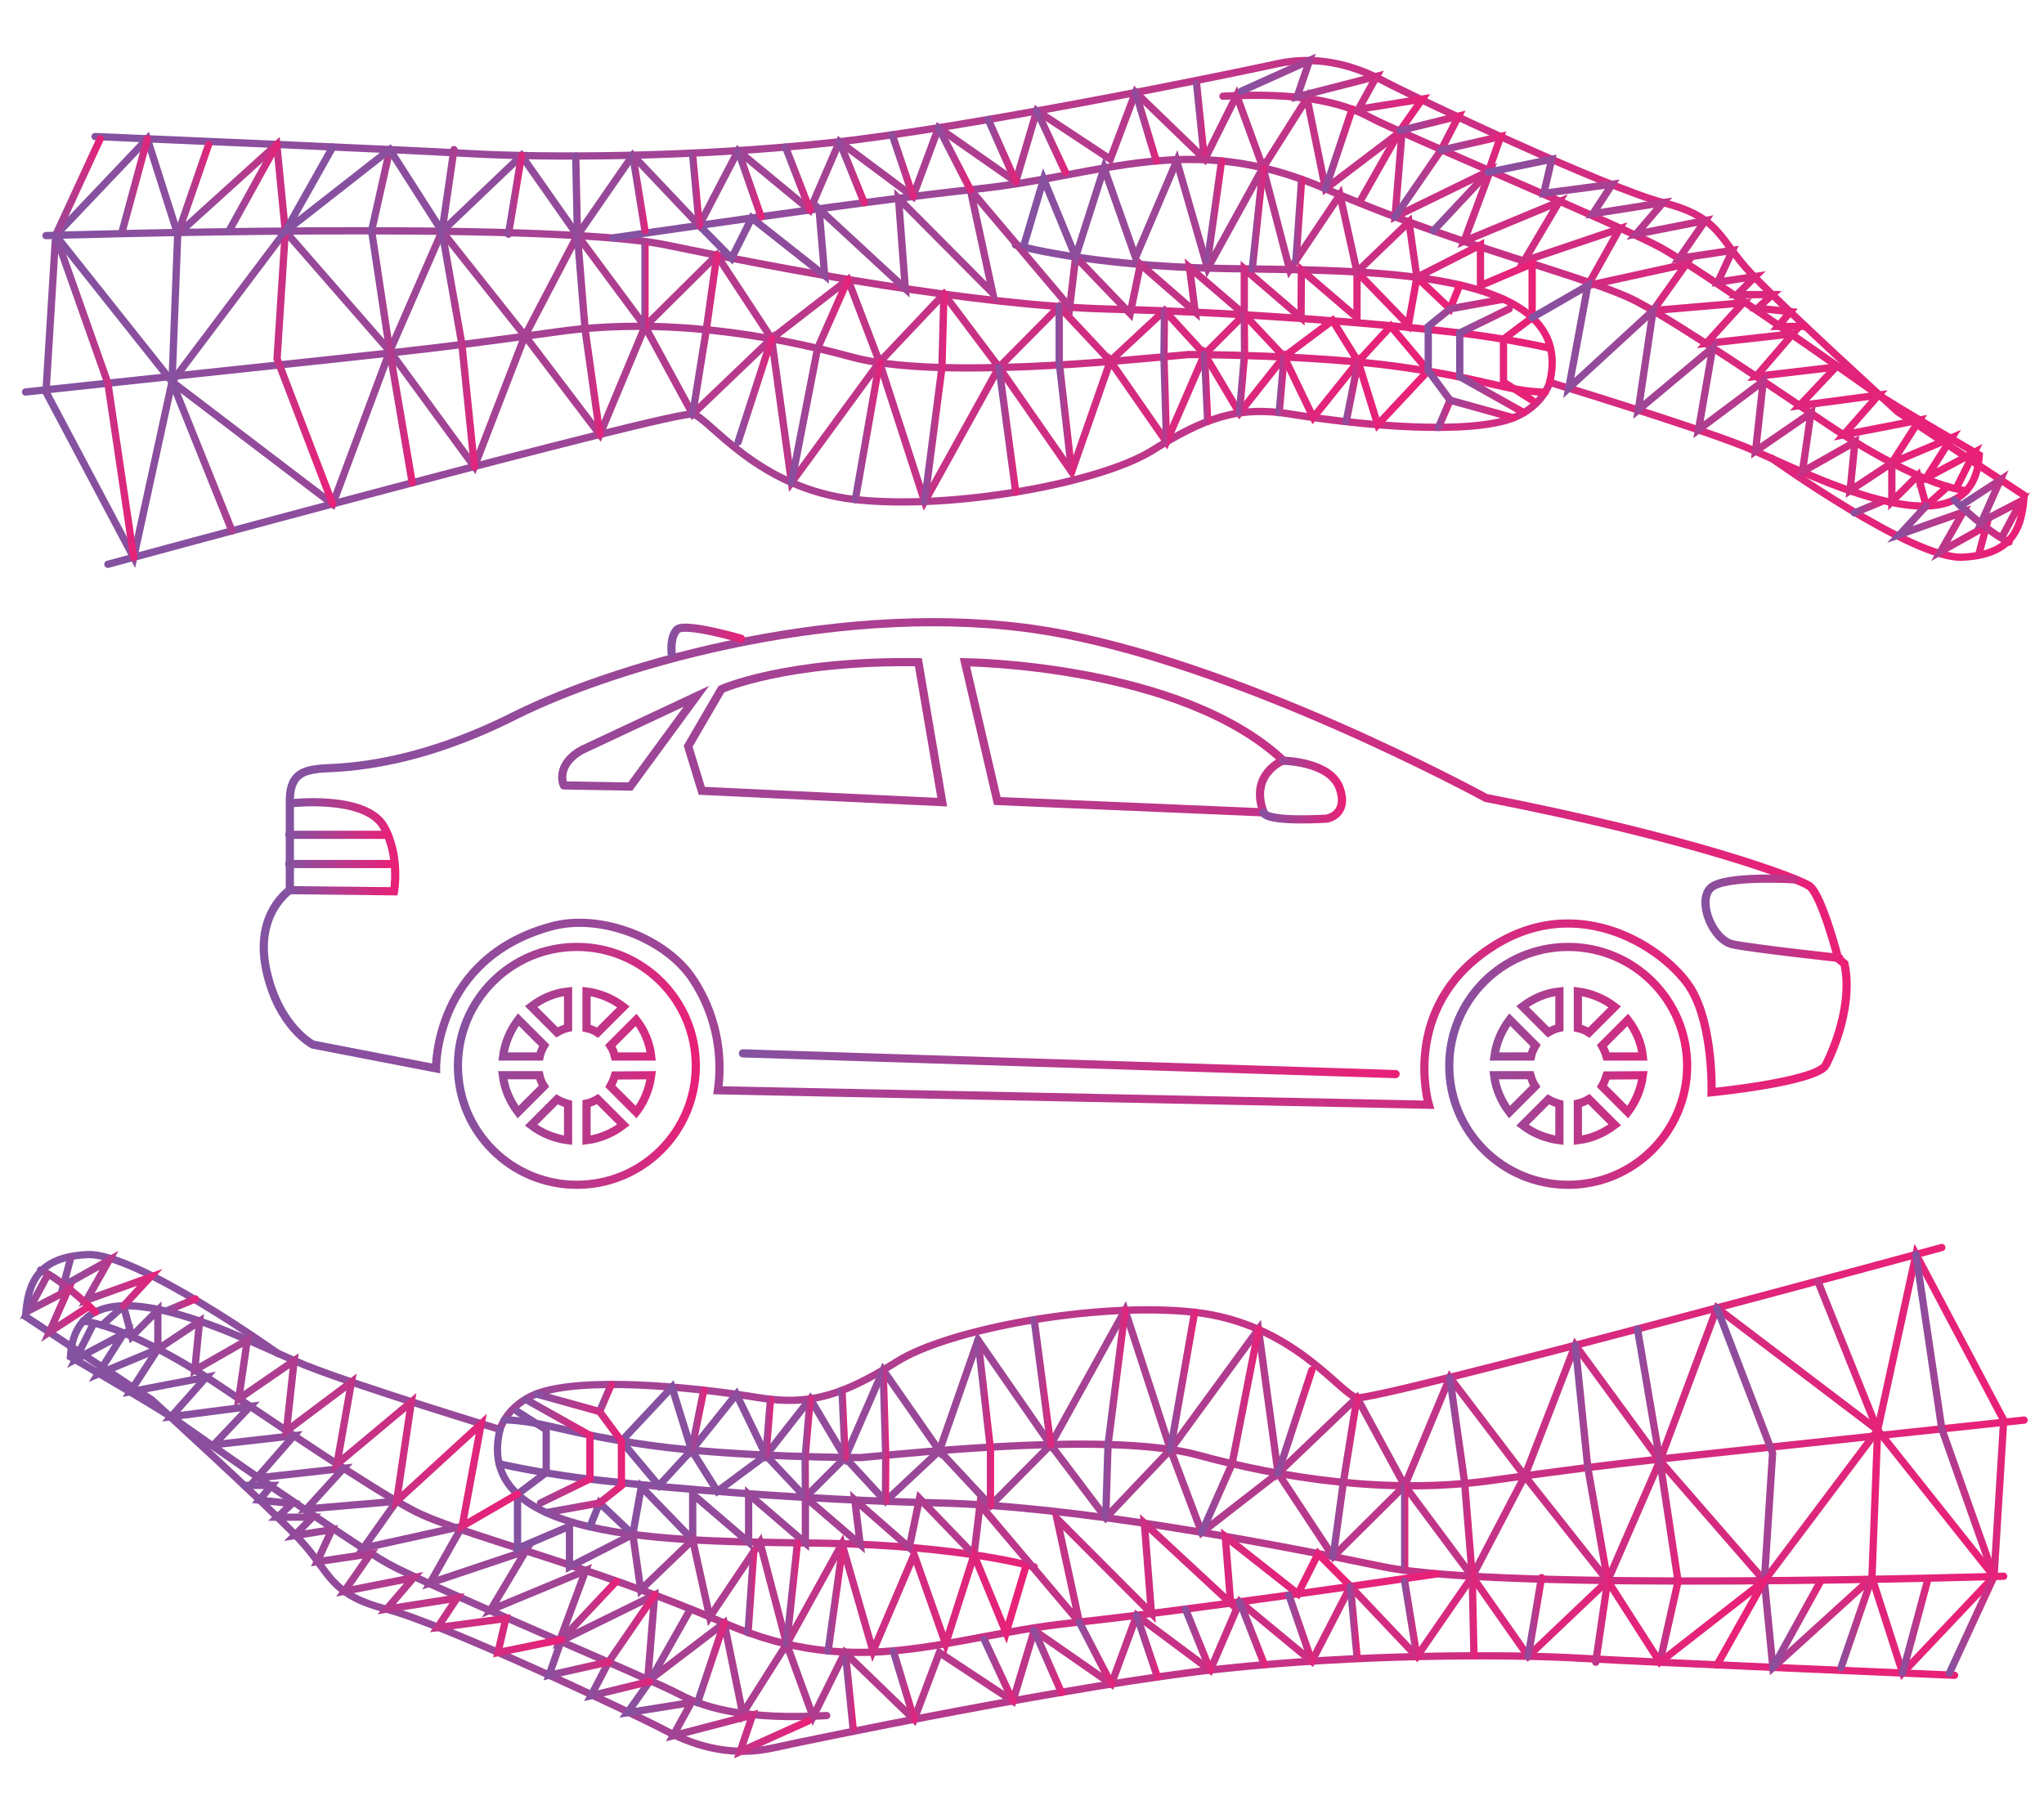 <?xml version="1.0" encoding="utf-8"?>
<!-- Generator: Adobe Illustrator 19.2.0, SVG Export Plug-In . SVG Version: 6.00 Build 0)  -->
<svg version="1.1" id="Layer_1" xmlns="http://www.w3.org/2000/svg" xmlns:xlink="http://www.w3.org/1999/xlink" x="0px" y="0px"
	 viewBox="0 0 720 639" style="enable-background:new 0 0 720 639;" xml:space="preserve">
<style type="text/css">
	.st0{fill:none;stroke:url(#_Compound_Path__1_);stroke-width:2.885;stroke-linecap:round;stroke-miterlimit:10;}
	.st1{fill:none;stroke:url(#_Compound_Path_2_1_);stroke-width:2.885;stroke-linecap:round;stroke-miterlimit:10;}
	.st2{fill:none;stroke:url(#_Compound_Path_3_1_);stroke-width:2.885;stroke-linecap:round;stroke-miterlimit:10;}
	.st3{fill:none;stroke:url(#_Path__1_);stroke-width:2.885;stroke-linecap:round;stroke-miterlimit:10;}
	.st4{fill:none;stroke:url(#_Path_2_1_);stroke-width:2.885;stroke-linecap:round;stroke-miterlimit:10;}
	.st5{fill:none;stroke:url(#_Path_3_1_);stroke-width:2.885;stroke-linecap:round;stroke-miterlimit:10;}
	.st6{fill:none;stroke:url(#_Path_4_1_);stroke-width:2.885;stroke-linecap:round;stroke-miterlimit:10;}
	.st7{fill:none;stroke:url(#_Path_5_1_);stroke-width:2.885;stroke-linecap:round;stroke-miterlimit:10;}
	.st8{fill:none;stroke:url(#_Path_6_1_);stroke-width:2.885;stroke-linecap:round;stroke-miterlimit:10;}
	.st9{fill:none;stroke:url(#_Path_7_1_);stroke-width:2.885;stroke-linecap:round;stroke-miterlimit:10;}
	.st10{fill:none;stroke:url(#_Path_8_1_);stroke-width:2.568;stroke-linecap:round;stroke-miterlimit:10;}
	.st11{fill:none;stroke:url(#_Path_9_1_);stroke-width:2.568;stroke-linecap:round;stroke-miterlimit:10;}
	.st12{fill:none;stroke:url(#_Path_10_1_);stroke-width:2.568;stroke-linecap:round;stroke-miterlimit:10;}
	.st13{fill:none;stroke:url(#_Path_11_1_);stroke-width:2.568;stroke-linecap:round;stroke-miterlimit:10;}
	.st14{fill:none;stroke:url(#_Path_12_1_);stroke-width:2.568;stroke-linecap:round;stroke-miterlimit:10;}
	.st15{fill:none;stroke:url(#_Path_13_1_);stroke-width:2.568;stroke-linecap:round;stroke-miterlimit:10;}
	.st16{fill:none;stroke:url(#_Path_14_1_);stroke-width:2.568;stroke-linecap:round;stroke-miterlimit:10;}
	.st17{fill:none;stroke:url(#_Path_15_1_);stroke-width:2.568;stroke-linecap:round;stroke-miterlimit:10;}
	.st18{fill:none;stroke:url(#_Path_16_1_);stroke-width:2.568;stroke-linecap:round;stroke-miterlimit:10;}
	.st19{fill:none;stroke:url(#_Path_17_1_);stroke-width:2.568;stroke-linecap:round;stroke-miterlimit:10;}
	.st20{fill:none;stroke:url(#_Path_18_1_);stroke-width:2.568;stroke-linecap:round;stroke-miterlimit:10;}
	.st21{fill:none;stroke:url(#_Path_19_1_);stroke-width:2.568;stroke-linecap:round;stroke-miterlimit:10;}
	.st22{fill:none;stroke:url(#_Path_20_1_);stroke-width:2.568;stroke-linecap:round;stroke-miterlimit:10;}
	.st23{fill:none;stroke:url(#_Path_21_1_);stroke-width:2.568;stroke-linecap:round;stroke-miterlimit:10;}
	.st24{fill:none;stroke:url(#_Path_22_1_);stroke-width:2.568;stroke-linecap:round;stroke-miterlimit:10;}
	.st25{fill:none;stroke:url(#_Path_23_1_);stroke-width:2.568;stroke-linecap:round;stroke-miterlimit:10;}
	.st26{fill:none;stroke:url(#_Path_24_1_);stroke-width:2.568;stroke-linecap:round;stroke-miterlimit:10;}
	.st27{fill:none;stroke:url(#_Path_25_1_);stroke-width:2.568;stroke-linecap:round;stroke-miterlimit:10;}
	.st28{fill:none;stroke:url(#_Path_26_1_);stroke-width:2.568;stroke-linecap:round;stroke-miterlimit:10;}
	.st29{fill:none;stroke:url(#_Path_27_1_);stroke-width:2.568;stroke-linecap:round;stroke-miterlimit:10;}
	.st30{fill:none;stroke:url(#_Path_28_1_);stroke-width:2.568;stroke-linecap:round;stroke-miterlimit:10;}
	.st31{fill:none;stroke:url(#_Path_29_1_);stroke-width:2.568;stroke-linecap:round;stroke-miterlimit:10;}
	.st32{fill:none;stroke:url(#_Path_30_1_);stroke-width:2.568;stroke-linecap:round;stroke-miterlimit:10;}
	.st33{fill:none;stroke:url(#_Path_31_1_);stroke-width:2.568;stroke-linecap:round;stroke-miterlimit:10;}
	.st34{fill:none;stroke:url(#_Path_32_1_);stroke-width:2.568;stroke-linecap:round;stroke-miterlimit:10;}
	.st35{fill:none;stroke:url(#_Path_33_1_);stroke-width:2.568;stroke-linecap:round;stroke-miterlimit:10;}
	.st36{fill:none;stroke:url(#_Path_34_1_);stroke-width:2.568;stroke-linecap:round;stroke-miterlimit:10;}
	.st37{fill:none;stroke:url(#_Path_35_1_);stroke-width:2.568;stroke-linecap:round;stroke-miterlimit:10;}
	.st38{fill:none;stroke:url(#_Path_36_1_);stroke-width:2.568;stroke-linecap:round;stroke-miterlimit:10;}
	.st39{fill:none;stroke:url(#_Path_37_1_);stroke-width:2.568;stroke-linecap:round;stroke-miterlimit:10;}
	.st40{fill:none;stroke:url(#_Path_38_1_);stroke-width:2.568;stroke-linecap:round;stroke-miterlimit:10;}
	.st41{fill:none;stroke:url(#_Path_39_1_);stroke-width:2.568;stroke-linecap:round;stroke-miterlimit:10;}
	.st42{fill:none;stroke:url(#_Path_40_1_);stroke-width:2.568;stroke-linecap:round;stroke-miterlimit:10;}
	.st43{fill:none;stroke:url(#_Path_41_1_);stroke-width:2.568;stroke-linecap:round;stroke-miterlimit:10;}
	.st44{fill:none;stroke:url(#_Path_42_1_);stroke-width:2.568;stroke-linecap:round;stroke-miterlimit:10;}
	.st45{fill:none;stroke:url(#_Path_43_1_);stroke-width:2.568;stroke-linecap:round;stroke-miterlimit:10;}
	.st46{fill:none;stroke:url(#_Path_44_1_);stroke-width:2.568;stroke-linecap:round;stroke-miterlimit:10;}
	.st47{fill:none;stroke:url(#_Path_45_1_);stroke-width:2.568;stroke-linecap:round;stroke-miterlimit:10;}
	.st48{fill:none;stroke:url(#_Path_46_1_);stroke-width:2.568;stroke-linecap:round;stroke-miterlimit:10;}
	.st49{fill:none;stroke:url(#_Path_47_1_);stroke-width:2.568;stroke-linecap:round;stroke-miterlimit:10;}
	.st50{fill:none;stroke:url(#_Path_48_1_);stroke-width:2.568;stroke-linecap:round;stroke-miterlimit:10;}
	.st51{fill:none;stroke:url(#_Path_49_1_);stroke-width:2.568;stroke-linecap:round;stroke-miterlimit:10;}
	.st52{fill:none;stroke:url(#_Path_50_1_);stroke-width:2.568;stroke-linecap:round;stroke-miterlimit:10;}
	.st53{fill:none;stroke:url(#_Path_51_1_);stroke-width:2.568;stroke-linecap:round;stroke-miterlimit:10;}
	.st54{fill:none;stroke:url(#_Path_52_1_);stroke-width:2.568;stroke-linecap:round;stroke-miterlimit:10;}
	.st55{fill:none;stroke:url(#_Path_53_1_);stroke-width:2.568;stroke-linecap:round;stroke-miterlimit:10;}
	.st56{fill:none;stroke:url(#_Path_54_1_);stroke-width:2.568;stroke-linecap:round;stroke-miterlimit:10;}
	.st57{fill:none;stroke:url(#_Path_55_1_);stroke-width:2.568;stroke-linecap:round;stroke-miterlimit:10;}
	.st58{fill:none;stroke:url(#_Path_56_1_);stroke-width:2.568;stroke-linecap:round;stroke-miterlimit:10;}
	.st59{fill:none;stroke:url(#_Path_57_1_);stroke-width:2.568;stroke-linecap:round;stroke-miterlimit:10;}
	.st60{fill:none;stroke:url(#_Path_58_1_);stroke-width:2.568;stroke-linecap:round;stroke-miterlimit:10;}
	.st61{fill:none;stroke:url(#_Path_59_1_);stroke-width:2.568;stroke-linecap:round;stroke-miterlimit:10;}
	.st62{fill:none;stroke:url(#_Path_60_1_);stroke-width:2.568;stroke-linecap:round;stroke-miterlimit:10;}
	.st63{fill:none;stroke:url(#_Path_61_1_);stroke-width:2.568;stroke-linecap:round;stroke-miterlimit:10;}
	.st64{fill:none;stroke:url(#_Path_62_1_);stroke-width:2.568;stroke-linecap:round;stroke-miterlimit:10;}
	.st65{fill:none;stroke:url(#_Path_63_1_);stroke-width:2.568;stroke-linecap:round;stroke-miterlimit:10;}
	.st66{fill:none;stroke:url(#_Path_64_1_);stroke-width:2.568;stroke-linecap:round;stroke-miterlimit:10;}
	.st67{fill:none;stroke:url(#_Path_65_1_);stroke-width:2.568;stroke-linecap:round;stroke-miterlimit:10;}
	.st68{fill:none;stroke:url(#_Path_66_1_);stroke-width:2.568;stroke-linecap:round;stroke-miterlimit:10;}
	.st69{fill:none;stroke:url(#_Path_67_1_);stroke-width:2.568;stroke-linecap:round;stroke-miterlimit:10;}
	.st70{fill:none;stroke:url(#_Path_68_1_);stroke-width:2.568;stroke-linecap:round;stroke-miterlimit:10;}
	.st71{fill:none;stroke:url(#_Path_69_1_);stroke-width:2.568;stroke-linecap:round;stroke-miterlimit:10;}
	.st72{fill:none;stroke:url(#_Path_70_1_);stroke-width:2.568;stroke-linecap:round;stroke-miterlimit:10;}
	.st73{fill:none;stroke:url(#_Path_71_1_);stroke-width:2.568;stroke-linecap:round;stroke-miterlimit:10;}
	.st74{fill:none;stroke:url(#_Path_72_1_);stroke-width:2.568;stroke-linecap:round;stroke-miterlimit:10;}
	.st75{fill:none;stroke:url(#_Path_73_1_);stroke-width:2.568;stroke-linecap:round;stroke-miterlimit:10;}
	.st76{fill:none;stroke:url(#_Path_74_1_);stroke-width:2.568;stroke-linecap:round;stroke-miterlimit:10;}
	.st77{fill:none;stroke:url(#_Path_75_1_);stroke-width:2.568;stroke-linecap:round;stroke-miterlimit:10;}
	.st78{fill:none;stroke:url(#_Path_76_1_);stroke-width:2.568;stroke-linecap:round;stroke-miterlimit:10;}
	.st79{fill:none;stroke:url(#_Path_77_1_);stroke-width:2.568;stroke-linecap:round;stroke-miterlimit:10;}
	.st80{fill:none;stroke:url(#_Path_78_1_);stroke-width:2.568;stroke-linecap:round;stroke-miterlimit:10;}
	.st81{fill:none;stroke:url(#_Path_79_1_);stroke-width:2.568;stroke-linecap:round;stroke-miterlimit:10;}
	.st82{fill:none;stroke:url(#_Path_80_1_);stroke-width:2.568;stroke-linecap:round;stroke-miterlimit:10;}
	.st83{fill:none;stroke:url(#_Path_81_1_);stroke-width:2.568;stroke-linecap:round;stroke-miterlimit:10;}
	.st84{fill:none;stroke:url(#_Path_82_1_);stroke-width:2.568;stroke-linecap:round;stroke-miterlimit:10;}
	.st85{fill:none;stroke:url(#_Path_83_1_);stroke-width:2.568;stroke-linecap:round;stroke-miterlimit:10;}
	.st86{fill:none;stroke:url(#_Path_84_1_);stroke-width:2.568;stroke-linecap:round;stroke-miterlimit:10;}
	.st87{fill:none;stroke:url(#_Path_85_1_);stroke-width:2.568;stroke-linecap:round;stroke-miterlimit:10;}
	.st88{fill:none;stroke:url(#_Path_86_1_);stroke-width:2.568;stroke-linecap:round;stroke-miterlimit:10;}
	.st89{fill:none;stroke:url(#_Path_87_1_);stroke-width:2.568;stroke-linecap:round;stroke-miterlimit:10;}
	.st90{fill:none;stroke:url(#_Path_88_1_);stroke-width:2.568;stroke-linecap:round;stroke-miterlimit:10;}
	.st91{fill:none;stroke:url(#_Path_89_1_);stroke-width:2.568;stroke-linecap:round;stroke-miterlimit:10;}
	.st92{fill:none;stroke:url(#_Path_90_1_);stroke-width:2.568;stroke-linecap:round;stroke-miterlimit:10;}
	.st93{fill:none;stroke:url(#_Path_91_1_);stroke-width:2.568;stroke-linecap:round;stroke-miterlimit:10;}
	.st94{fill:none;stroke:url(#_Path_92_1_);stroke-width:2.568;stroke-linecap:round;stroke-miterlimit:10;}
	.st95{fill:none;stroke:url(#_Path_93_1_);stroke-width:2.568;stroke-linecap:round;stroke-miterlimit:10;}
	.st96{fill:none;stroke:url(#_Path_94_1_);stroke-width:2.568;stroke-linecap:round;stroke-miterlimit:10;}
	.st97{fill:none;stroke:url(#_Path_95_1_);stroke-width:2.568;stroke-linecap:round;stroke-miterlimit:10;}
	.st98{fill:none;stroke:url(#_Path_96_1_);stroke-width:2.568;stroke-linecap:round;stroke-miterlimit:10;}
	.st99{fill:none;stroke:url(#_Path_97_1_);stroke-width:2.568;stroke-linecap:round;stroke-miterlimit:10;}
	.st100{fill:none;stroke:url(#_Path_98_1_);stroke-width:2.568;stroke-linecap:round;stroke-miterlimit:10;}
	.st101{fill:none;stroke:url(#_Path_99_1_);stroke-width:2.568;stroke-linecap:round;stroke-miterlimit:10;}
	.st102{fill:none;stroke:url(#_Path_100_1_);stroke-width:2.568;stroke-linecap:round;stroke-miterlimit:10;}
	.st103{fill:none;stroke:url(#_Path_101_1_);stroke-width:2.568;stroke-linecap:round;stroke-miterlimit:10;}
	.st104{fill:none;stroke:url(#_Path_102_1_);stroke-width:2.568;stroke-linecap:round;stroke-miterlimit:10;}
	.st105{fill:none;stroke:url(#_Path_103_1_);stroke-width:2.568;stroke-linecap:round;stroke-miterlimit:10;}
	.st106{fill:none;stroke:url(#_Path_104_1_);stroke-width:2.568;stroke-linecap:round;stroke-miterlimit:10;}
	.st107{fill:none;stroke:url(#_Path_105_1_);stroke-width:2.568;stroke-linecap:round;stroke-miterlimit:10;}
	.st108{fill:none;stroke:url(#_Path_106_1_);stroke-width:2.568;stroke-linecap:round;stroke-miterlimit:10;}
	.st109{fill:none;stroke:url(#_Path_107_1_);stroke-width:2.568;stroke-linecap:round;stroke-miterlimit:10;}
	.st110{fill:none;stroke:url(#_Path_108_1_);stroke-width:2.568;stroke-linecap:round;stroke-miterlimit:10;}
	.st111{fill:none;stroke:url(#_Path_109_1_);stroke-width:2.568;stroke-linecap:round;stroke-miterlimit:10;}
	.st112{fill:none;stroke:url(#_Path_110_1_);stroke-width:2.568;stroke-linecap:round;stroke-miterlimit:10;}
	.st113{fill:none;stroke:url(#_Path_111_1_);stroke-width:2.568;stroke-linecap:round;stroke-miterlimit:10;}
	.st114{fill:none;stroke:url(#_Path_112_1_);stroke-width:2.568;stroke-linecap:round;stroke-miterlimit:10;}
	.st115{fill:none;stroke:url(#_Path_113_1_);stroke-width:2.568;stroke-linecap:round;stroke-miterlimit:10;}
	.st116{fill:none;stroke:url(#_Path_114_1_);stroke-width:2.568;stroke-linecap:round;stroke-miterlimit:10;}
	.st117{fill:none;stroke:url(#_Path_115_1_);stroke-width:2.568;stroke-linecap:round;stroke-miterlimit:10;}
	.st118{fill:none;stroke:url(#_Path_116_1_);stroke-width:2.568;stroke-linecap:round;stroke-miterlimit:10;}
	.st119{fill:none;stroke:url(#_Path_117_1_);stroke-width:2.568;stroke-linecap:round;stroke-miterlimit:10;}
	.st120{fill:none;stroke:url(#_Path_118_1_);stroke-width:2.568;stroke-linecap:round;stroke-miterlimit:10;}
	.st121{fill:none;stroke:url(#_Path_119_1_);stroke-width:2.568;stroke-linecap:round;stroke-miterlimit:10;}
	.st122{fill:none;stroke:url(#_Path_120_1_);stroke-width:2.568;stroke-linecap:round;stroke-miterlimit:10;}
	.st123{fill:none;stroke:url(#_Path_121_1_);stroke-width:2.568;stroke-linecap:round;stroke-miterlimit:10;}
	.st124{fill:none;stroke:url(#_Path_122_1_);stroke-width:2.568;stroke-linecap:round;stroke-miterlimit:10;}
	.st125{fill:none;stroke:url(#_Path_123_1_);stroke-width:2.568;stroke-linecap:round;stroke-miterlimit:10;}
	.st126{fill:none;stroke:url(#_Path_124_1_);stroke-width:2.568;stroke-linecap:round;stroke-miterlimit:10;}
	.st127{fill:none;stroke:url(#_Path_125_1_);stroke-width:2.568;stroke-linecap:round;stroke-miterlimit:10;}
	.st128{fill:none;stroke:url(#_Path_126_1_);stroke-width:2.568;stroke-linecap:round;stroke-miterlimit:10;}
	.st129{fill:none;stroke:url(#_Path_127_1_);stroke-width:2.568;stroke-linecap:round;stroke-miterlimit:10;}
	.st130{fill:none;stroke:url(#_Path_128_1_);stroke-width:2.568;stroke-linecap:round;stroke-miterlimit:10;}
	.st131{fill:none;stroke:url(#_Path_129_1_);stroke-width:2.568;stroke-linecap:round;stroke-miterlimit:10;}
	.st132{fill:none;stroke:url(#_Path_130_1_);stroke-width:2.568;stroke-linecap:round;stroke-miterlimit:10;}
	.st133{fill:none;stroke:url(#_Path_131_1_);stroke-width:2.568;stroke-linecap:round;stroke-miterlimit:10;}
</style>
<g id="_Group_">
	<g id="_Group_2">
		
			<linearGradient id="_Compound_Path__1_" gradientUnits="userSpaceOnUse" x1="91.469" y1="284.218" x2="651.912" y2="284.218" gradientTransform="matrix(1 0 0 1 0 20)">
			<stop  offset="0" style="stop-color:#8352A1"/>
			<stop  offset="1" style="stop-color:#EA2077"/>
		</linearGradient>
		<path id="_Compound_Path_" class="st0" d="M93.8,341.7c4.3,20.1,16.4,26.3,16.4,26.3l43.4,8.4c0,0-0.7-38.7,40.5-50
			c17.4-4.8,40.5,4.2,50,18.6c7.6,11.5,10.7,25.4,8.8,39.1l250.4,5.1c0,0-10.2-34,21.5-55.1c31.8-21.2,62.8,1.1,70.8,14.2
			s7.3,36.5,7.3,36.5s36.5-3.6,40.2-9.5c0,0,10.2-19,6.6-35.8l-2.2-1.8c0,0-5.8-22.6-10.2-25.6c-4.5-2.9-41.3-16.8-113.9-31
			c0,0-88.7-48.5-156.6-59.1C299,211.4,219.7,232.9,181,252.3s-63.9,17.9-69,18.6s-10.2,1.8-9.9,12v30.6
			C102.2,313.6,89.5,321.7,93.8,341.7z M339.9,233.3c0,0,75.9,0.7,112.1,34.6c0,0-12,4.7-6.9,18.3l-93.8-4L339.9,233.3z
			 M242.4,262.9l11.7-20.1c0,0,22.6-10.2,69.4-9.5l8.4,49.3l-84.7-4L242.4,262.9z M204.8,264.3l40.5-19L222,277.1l-23.4-0.4
			C198.6,276.7,195.3,269.8,204.8,264.3L204.8,264.3z"/>
		
			<linearGradient id="_Compound_Path_2_1_" gradientUnits="userSpaceOnUse" x1="509.058" y1="355.5" x2="595.742" y2="355.5" gradientTransform="matrix(1 0 0 1 0 20)">
			<stop  offset="0" style="stop-color:#8352A1"/>
			<stop  offset="1" style="stop-color:#EA2077"/>
		</linearGradient>
		<path id="_Compound_Path_2" class="st1" d="M510.5,375.5c0,23.2,18.8,41.9,41.9,41.9s41.9-18.8,41.9-41.9
			c0-23.2-18.8-41.9-41.9-41.9l0,0C529.3,333.6,510.5,352.3,510.5,375.5z M536.3,354.6c3.8-2.9,8.2-4.8,13-5.3v12.8
			c-1.4,0.3-2.7,0.9-3.9,1.6L536.3,354.6z M555.8,362.2v-12.9c4.7,0.6,9.2,2.5,13,5.4l-9.1,9.1C558.5,363,557.2,362.5,555.8,362.2
			L555.8,362.2z M564.3,368.4l9.1-9.1c2.9,3.7,4.8,8.2,5.3,12.9h-12.8C565.5,370.9,565,369.6,564.3,368.4z M578.7,378.8
			c-0.6,4.7-2.4,9.2-5.3,13l-9.1-9.1c0.7-1.2,1.2-2.5,1.6-3.8L578.7,378.8L578.7,378.8z M568.8,396.3c-3.8,2.9-8.2,4.8-13,5.4v-12.9
			c1.4-0.3,2.7-0.9,3.9-1.6L568.8,396.3z M549.3,388.9v12.8c-4.7-0.6-9.2-2.4-13-5.3l9.1-9.1C546.6,388,547.9,388.5,549.3,388.9
			L549.3,388.9z M540.8,382.7l-9.1,9.1c-2.9-3.8-4.8-8.2-5.4-13h12.8C539.5,380.2,540,381.5,540.8,382.7L540.8,382.7z M526.4,372.2
			c0.6-4.7,2.5-9.2,5.4-13l9.1,9.1c-0.7,1.2-1.3,2.5-1.6,3.9H526.4L526.4,372.2z"/>
		
			<linearGradient id="_Compound_Path_3_1_" gradientUnits="userSpaceOnUse" x1="159.858" y1="355.5" x2="246.542" y2="355.5" gradientTransform="matrix(1 0 0 1 0 20)">
			<stop  offset="0" style="stop-color:#8352A1"/>
			<stop  offset="1" style="stop-color:#EA2077"/>
		</linearGradient>
		<path id="_Compound_Path_3" class="st2" d="M161.3,375.5c0,23.2,18.8,41.9,41.9,41.9c23.2,0,41.9-18.8,41.9-41.9
			c0-23.2-18.8-41.9-41.9-41.9l0,0C180.1,333.6,161.3,352.3,161.3,375.5z M187.1,354.6c3.8-2.9,8.2-4.8,13-5.3v12.8
			c-1.4,0.3-2.7,0.9-3.9,1.6L187.1,354.6z M206.6,362.2v-12.9c4.7,0.6,9.2,2.5,13,5.4l-9.1,9.1C209.3,363,208,362.5,206.6,362.2z
			 M215,368.4l9.1-9.1c2.9,3.7,4.8,8.2,5.3,12.9h-12.8C216.3,370.9,215.8,369.6,215,368.4L215,368.4z M229.4,378.8
			c-0.6,4.7-2.4,9.2-5.3,13l-9.1-9.1c0.7-1.2,1.2-2.5,1.6-3.8L229.4,378.8L229.4,378.8z M219.6,396.3c-3.8,2.9-8.2,4.8-13,5.4v-12.9
			c1.4-0.3,2.7-0.9,3.9-1.6L219.6,396.3z M200.1,388.9v12.8c-4.7-0.6-9.2-2.4-13-5.3l9.1-9.1C197.4,388,198.7,388.5,200.1,388.9
			L200.1,388.9z M191.6,382.7l-9.1,9.1c-2.9-3.8-4.8-8.2-5.4-13H190C190.3,380.2,190.8,381.5,191.6,382.7L191.6,382.7z M177.2,372.2
			c0.6-4.7,2.5-9.2,5.4-13l9.1,9.1c-0.7,1.2-1.3,2.5-1.6,3.9H177.2L177.2,372.2z"/>
	</g>
	
		<linearGradient id="_Path__1_" gradientUnits="userSpaceOnUse" x1="599.309" y1="303.519" x2="649.342" y2="303.519" gradientTransform="matrix(1 0 0 1 0 20)">
		<stop  offset="0" style="stop-color:#8352A1"/>
		<stop  offset="1" style="stop-color:#EA2077"/>
	</linearGradient>
	<path id="_Path_" class="st3" d="M632.2,309.8c0,0-25-1.6-29.7,3.1s0.8,18.3,7.9,19.8s37.5,4.8,37.5,4.8"/>
	
		<linearGradient id="_Path_2_1_" gradientUnits="userSpaceOnUse" x1="100.758" y1="278.316" x2="140.66" y2="278.316" gradientTransform="matrix(1 0 0 1 0 20)">
		<stop  offset="0" style="stop-color:#8352A1"/>
		<stop  offset="1" style="stop-color:#EA2077"/>
	</linearGradient>
	<path id="_Path_2" class="st4" d="M102.5,283c0,0,26.5-3.1,32.8,8.4c5.7,10.4,3.5,22.6,3.5,22.6l-36.6-0.4"/>
	
		<linearGradient id="_Path_3_1_" gradientUnits="userSpaceOnUse" x1="100.458" y1="274.1" x2="138.042" y2="274.1" gradientTransform="matrix(1 0 0 1 0 20)">
		<stop  offset="0" style="stop-color:#8352A1"/>
		<stop  offset="1" style="stop-color:#EA2077"/>
	</linearGradient>
	<line id="_Path_3" class="st5" x1="101.9" y1="294.1" x2="136.6" y2="294.1"/>
	
		<linearGradient id="_Path_4_1_" gradientUnits="userSpaceOnUse" x1="100.458" y1="284.4" x2="138.621" y2="284.4" gradientTransform="matrix(1 0 0 1 0 20)">
		<stop  offset="0" style="stop-color:#8352A1"/>
		<stop  offset="1" style="stop-color:#EA2077"/>
	</linearGradient>
	<line id="_Path_4" class="st6" x1="101.9" y1="304.4" x2="137.1" y2="304.4"/>
	
		<linearGradient id="_Path_5_1_" gradientUnits="userSpaceOnUse" x1="443.582" y1="258.338" x2="474.081" y2="258.338" gradientTransform="matrix(1 0 0 1 0 20)">
		<stop  offset="0" style="stop-color:#8352A1"/>
		<stop  offset="1" style="stop-color:#EA2077"/>
	</linearGradient>
	<path id="_Path_5" class="st7" d="M452,268c0,0,16.6,0.2,19.9,9.7c3.3,9.4-4.5,10.7-4.5,10.7s-20.7,1.4-22.3-2.1"/>
	
		<linearGradient id="_Path_6_1_" gradientUnits="userSpaceOnUse" x1="260.258" y1="354.75" x2="493.042" y2="354.75" gradientTransform="matrix(1 0 0 1 0 20)">
		<stop  offset="0" style="stop-color:#8352A1"/>
		<stop  offset="1" style="stop-color:#EA2077"/>
	</linearGradient>
	<line id="_Path_6" class="st8" x1="261.7" y1="371.1" x2="491.6" y2="378.4"/>
	
		<linearGradient id="_Path_7_1_" gradientUnits="userSpaceOnUse" x1="235.072" y1="205.665" x2="262.476" y2="205.665" gradientTransform="matrix(1 0 0 1 0 20)">
		<stop  offset="0" style="stop-color:#8352A1"/>
		<stop  offset="1" style="stop-color:#EA2077"/>
	</linearGradient>
	<path id="_Path_7" class="st9" d="M261,225c0,0-19.9-5.8-22.5-3.2c-2.6,2.6-1.9,8.4-1.9,8.4"/>
</g>
<g id="_Group_3">
	<g id="_Group_4">
		<g id="_Group_5">
			
				<linearGradient id="_Path_8_1_" gradientUnits="userSpaceOnUse" x1="32.216" y1="88.818" x2="714.325" y2="88.818" gradientTransform="matrix(1 0 0 1 0 20)">
				<stop  offset="0" style="stop-color:#8352A1"/>
				<stop  offset="1" style="stop-color:#EA2077"/>
			</linearGradient>
			<path id="_Path_8" class="st10" d="M624,161.4c0,0,49.9,35.7,67.2,34.9s21.1-9.8,21.8-21.8l-44.5-29.4c0,0-40.5-36.9-51.8-48.9
				s-10.5-19.6-30.8-24.8c-20.3-5.3-87.3-36.9-98.6-42.9c-11.3-6-24.1-9-37.6-6S341.3,45.1,292.4,50.3
				c-48.9,5.3-101.6,5.3-127.2,3.8s-131.7-6-131.7-6"/>
			
				<linearGradient id="_Path_9_1_" gradientUnits="userSpaceOnUse" x1="36.716" y1="96.182" x2="698.529" y2="96.182" gradientTransform="matrix(1 0 0 1 0 20)">
				<stop  offset="0" style="stop-color:#8352A1"/>
				<stop  offset="1" style="stop-color:#EA2077"/>
			</linearGradient>
			<path id="_Path_9" class="st11" d="M38,198.8c0,0,200.1-54.4,206.1-52.9s22.6,26.3,57.2,30.1s86.6-6,104.6-17.3
				c18.1-11.3,30.1-15.9,48.9-12.8s56.4,7.4,75.3,2.3c13-3.6,15.8-13.5,15.8-13.5s49.7,15.1,68.5,22.6s80.5,41.4,82.8,3
				c0,0-32.4-18.8-37.6-22.6c-5.3-3.8-61-42.9-74.5-50.4s-92.6-40.6-102.4-45.9s-24.8-9-51.9-7.5"/>
			
				<linearGradient id="_Path_10_1_" gradientUnits="userSpaceOnUse" x1="356.416" y1="90.45" x2="548.052" y2="90.45" gradientTransform="matrix(1 0 0 1 0 20)">
				<stop  offset="0" style="stop-color:#8352A1"/>
				<stop  offset="1" style="stop-color:#EA2077"/>
			</linearGradient>
			<path id="_Path_10" class="st12" d="M545.9,134.6c9.9-41.2-67.2-39.1-115.2-40s-73-8.3-73-8.3"/>
			
				<linearGradient id="_Path_11_1_" gradientUnits="userSpaceOnUse" x1="7.716" y1="106.579" x2="545.584" y2="106.579" gradientTransform="matrix(1 0 0 1 0 20)">
				<stop  offset="0" style="stop-color:#8352A1"/>
				<stop  offset="1" style="stop-color:#EA2077"/>
			</linearGradient>
			<path id="_Path_11" class="st13" d="M9,138.1c137-14.7,136.9-14.2,187.9-21.3c36.2-5,73.6,0.9,103.2,9
				c29.7,8.1,96.6,1.1,118.6-0.9c0,0,43.4,0,74.2,4.3s37,8.5,51.4,9"/>
			
				<linearGradient id="_Path_12_1_" gradientUnits="userSpaceOnUse" x1="14.916" y1="82.001" x2="547.484" y2="82.001" gradientTransform="matrix(1 0 0 1 0 20)">
				<stop  offset="0" style="stop-color:#8352A1"/>
				<stop  offset="1" style="stop-color:#EA2077"/>
			</linearGradient>
			<path id="_Path_12" class="st14" d="M16.2,83c0,0,175.9-5.5,218.4,3.3s108.8,21.4,156.5,22.6s95.4,5.2,118.8,7.9
				c12.2,1.3,24.3,3.3,36.3,5.9"/>
			
				<linearGradient id="_Path_13_1_" gradientUnits="userSpaceOnUse" x1="214.716" y1="94.532" x2="693.984" y2="94.532" gradientTransform="matrix(1 0 0 1 0 20)">
				<stop  offset="0" style="stop-color:#8352A1"/>
				<stop  offset="1" style="stop-color:#EA2077"/>
			</linearGradient>
			<path id="_Path_13" class="st15" d="M216,83.8c0,0,84.9-12.6,128.9-17.3s74.3-20.7,122,0s93.9,31.3,109.8,39.8s48.9,31,67.2,43.3
				c16.4,11,36.3,21.7,48.8,23.3"/>
			
				<linearGradient id="_Path_14_1_" gradientUnits="userSpaceOnUse" x1="14.916" y1="136.065" x2="504.384" y2="136.065" gradientTransform="matrix(1 0 0 1 0 20)">
				<stop  offset="0" style="stop-color:#8352A1"/>
				<stop  offset="1" style="stop-color:#EA2077"/>
			</linearGradient>
			<polyline id="_Path_14" class="st16" points="503.1,130.6 485.3,149.6 478.4,127.4 462.6,147.1 452.3,125.7 436.6,145.5 
				424.3,124.8 410.9,155.7 391.1,127.2 377.5,166.2 351.9,129.4 325.7,176.7 309.8,127.6 278.8,170 271.8,119.3 244,145.9 
				227.2,115 211.3,153.1 184.9,118.3 167.1,164.4 137.3,123.7 117.2,177.6 60.6,134.5 47.1,196.4 16.2,138.1 			"/>
			
				<linearGradient id="_Path_15_1_" gradientUnits="userSpaceOnUse" x1="505.398" y1="125.8" x2="512.126" y2="125.8" gradientTransform="matrix(1 0 0 1 0 20)">
				<stop  offset="0" style="stop-color:#8352A1"/>
				<stop  offset="1" style="stop-color:#EA2077"/>
			</linearGradient>
			<line id="_Path_15" class="st17" x1="510.8" y1="141" x2="506.7" y2="150.6"/>
			
				<linearGradient id="_Path_16_1_" gradientUnits="userSpaceOnUse" x1="17.9" y1="71.52" x2="504.384" y2="71.52" gradientTransform="matrix(1 0 0 1 0 20)">
				<stop  offset="0" style="stop-color:#8352A1"/>
				<stop  offset="1" style="stop-color:#EA2077"/>
			</linearGradient>
			<polyline id="_Path_16" class="st18" points="503.1,130.6 489.9,114.9 478.4,127.4 469.4,112.9 452.3,125.7 438.3,110.8 
				424.3,124.8 410.2,109.4 391.1,127.2 373.1,108 351.9,129.4 332.5,103.6 309.8,127.6 298.7,98.5 271.8,119.3 252.5,89.9 
				227.2,115 203.4,82.9 184.9,118.3 155.7,81.5 137.3,123.7 100.5,81.5 60.6,134.5 19.6,82.9 51.9,48.9 62.6,82.5 			"/>
			
				<linearGradient id="_Path_17_1_" gradientUnits="userSpaceOnUse" x1="59.306" y1="98.26" x2="118.484" y2="98.26" gradientTransform="matrix(1 0 0 1 0 20)">
				<stop  offset="0" style="stop-color:#8352A1"/>
				<stop  offset="1" style="stop-color:#EA2077"/>
			</linearGradient>
			<polyline id="_Path_17" class="st19" points="117.2,177.6 97.6,126.4 100.5,81.5 97.5,50.9 62.6,82.5 60.6,134.5 81.7,187 			"/>
			
				<linearGradient id="_Path_18_1_" gradientUnits="userSpaceOnUse" x1="512.916" y1="107.1" x2="538.12" y2="107.1" gradientTransform="matrix(1 0 0 1 0 20)">
				<stop  offset="0" style="stop-color:#8352A1"/>
				<stop  offset="1" style="stop-color:#EA2077"/>
			</linearGradient>
			<polyline id="_Path_18" class="st20" points="531.6,108.8 514.2,117.3 514.2,132.7 536.8,145.4 			"/>
			
				<linearGradient id="_Path_19_1_" gradientUnits="userSpaceOnUse" x1="14.916" y1="73.5" x2="36.584" y2="73.5" gradientTransform="matrix(1 0 0 1 0 20)">
				<stop  offset="0" style="stop-color:#8352A1"/>
				<stop  offset="1" style="stop-color:#EA2077"/>
			</linearGradient>
			<polyline id="_Path_19" class="st21" points="16.2,138.1 19.6,82.9 35.3,48.9 			"/>
			
				<linearGradient id="_Path_20_1_" gradientUnits="userSpaceOnUse" x1="245.016" y1="69.617" x2="515.484" y2="69.617" gradientTransform="matrix(1 0 0 1 0 20)">
				<stop  offset="0" style="stop-color:#8352A1"/>
				<stop  offset="1" style="stop-color:#EA2077"/>
			</linearGradient>
			<polyline id="_Path_20" class="st22" points="246.3,79.4 257.7,91 264.8,76.8 290.5,97.1 288.5,73.6 318.9,101.7 316.5,69.9 
				349.7,103.3 341.8,66.8 376.8,108.2 378.9,90.5 398.1,110.5 401.7,93.1 421,109.9 419,94.2 438.3,110.8 438.3,94.7 458.3,111.9 
				458.4,95.1 478,111.9 478,95.8 496.1,114.5 499.1,97.7 510.8,108.8 514.2,100.4 			"/>
			
				<linearGradient id="_Path_21_1_" gradientUnits="userSpaceOnUse" x1="18.316" y1="119.65" x2="48.384" y2="119.65" gradientTransform="matrix(1 0 0 1 0 20)">
				<stop  offset="0" style="stop-color:#8352A1"/>
				<stop  offset="1" style="stop-color:#EA2077"/>
			</linearGradient>
			<polyline id="_Path_21" class="st23" points="47.1,196.4 38,135 19.6,82.9 			"/>
			
				<linearGradient id="_Path_22_1_" gradientUnits="userSpaceOnUse" x1="129.595" y1="91.4" x2="146.484" y2="91.4" gradientTransform="matrix(1 0 0 1 0 20)">
				<stop  offset="0" style="stop-color:#8352A1"/>
				<stop  offset="1" style="stop-color:#EA2077"/>
			</linearGradient>
			<polyline id="_Path_22" class="st24" points="145.2,170.1 137.3,123.7 130.9,81.3 137.3,52.7 			"/>
			
				<linearGradient id="_Path_23_1_" gradientUnits="userSpaceOnUse" x1="96.232" y1="81.651" x2="698.348" y2="81.651" gradientTransform="matrix(1 0 0 1 0 20)">
				<stop  offset="0" style="stop-color:#8352A1"/>
				<stop  offset="1" style="stop-color:#EA2077"/>
			</linearGradient>
			<polyline id="_Path_23" class="st25" points="117.2,51.8 100.5,81.5 137.3,52.7 155.7,81.5 183.7,54.8 203.4,82.9 222.9,54.7 
				246.3,79.4 260,53.1 285.3,74 295.7,49.9 321.6,69.2 330.6,45 357.8,64 365.2,39 391.1,56.1 400,32.5 424.4,56.1 435.6,33.6 
				444.9,59.1 460.4,34.6 466.9,66.5 493.9,46 491.4,76.4 525,60 515.7,85 549.2,71.1 536.8,92 570.5,80.6 559.3,100.6 594,93 
				582.3,109.4 614,106.7 601,121 631.5,117.6 618.6,132.6 646.7,129.3 633.9,142.9 661.7,139.2 649.4,153.2 676.1,148 666.4,163.1 
				687.5,154.2 678.5,168.4 695.4,159.4 689.2,171.8 			"/>
			
				<linearGradient id="_Path_24_1_" gradientUnits="userSpaceOnUse" x1="79.463" y1="46.1" x2="98.76" y2="46.1" gradientTransform="matrix(1 0 0 1 0 20)">
				<stop  offset="0" style="stop-color:#8352A1"/>
				<stop  offset="1" style="stop-color:#EA2077"/>
			</linearGradient>
			<line id="_Path_24" class="st26" x1="80.7" y1="81.3" x2="97.5" y2="50.9"/>
			
				<linearGradient id="_Path_25_1_" gradientUnits="userSpaceOnUse" x1="41.843" y1="45.1" x2="53.142" y2="45.1" gradientTransform="matrix(1 0 0 1 0 20)">
				<stop  offset="0" style="stop-color:#8352A1"/>
				<stop  offset="1" style="stop-color:#EA2077"/>
			</linearGradient>
			<line id="_Path_25" class="st27" x1="51.9" y1="48.9" x2="43.1" y2="81.3"/>
			
				<linearGradient id="_Path_26_1_" gradientUnits="userSpaceOnUse" x1="61.346" y1="46.7" x2="74.763" y2="46.7" gradientTransform="matrix(1 0 0 1 0 20)">
				<stop  offset="0" style="stop-color:#8352A1"/>
				<stop  offset="1" style="stop-color:#EA2077"/>
			</linearGradient>
			<line id="_Path_26" class="st28" x1="73.5" y1="50.9" x2="62.6" y2="82.5"/>
			
				<linearGradient id="_Path_27_1_" gradientUnits="userSpaceOnUse" x1="154.442" y1="88.55" x2="168.426" y2="88.55" gradientTransform="matrix(1 0 0 1 0 20)">
				<stop  offset="0" style="stop-color:#8352A1"/>
				<stop  offset="1" style="stop-color:#EA2077"/>
			</linearGradient>
			<polyline id="_Path_27" class="st29" points="159.9,52.7 155.7,81.5 162.7,121.3 167.1,164.4 			"/>
			
				<linearGradient id="_Path_28_1_" gradientUnits="userSpaceOnUse" x1="177.761" y1="48.65" x2="184.964" y2="48.65" gradientTransform="matrix(1 0 0 1 0 20)">
				<stop  offset="0" style="stop-color:#8352A1"/>
				<stop  offset="1" style="stop-color:#EA2077"/>
			</linearGradient>
			<line id="_Path_28" class="st30" x1="179.1" y1="82.5" x2="183.7" y2="54.8"/>
			
				<linearGradient id="_Path_29_1_" gradientUnits="userSpaceOnUse" x1="201.516" y1="84.05" x2="212.635" y2="84.05" gradientTransform="matrix(1 0 0 1 0 20)">
				<stop  offset="0" style="stop-color:#8352A1"/>
				<stop  offset="1" style="stop-color:#EA2077"/>
			</linearGradient>
			<polyline id="_Path_29" class="st31" points="202.8,55 203.4,82.9 206.1,116.1 211.3,153.1 			"/>
			
				<linearGradient id="_Path_30_1_" gradientUnits="userSpaceOnUse" x1="242.755" y1="97.9" x2="253.745" y2="97.9" gradientTransform="matrix(1 0 0 1 0 20)">
				<stop  offset="0" style="stop-color:#8352A1"/>
				<stop  offset="1" style="stop-color:#EA2077"/>
			</linearGradient>
			<polyline id="_Path_30" class="st32" points="244,145.9 248.8,116.1 252.5,89.9 			"/>
			
				<linearGradient id="_Path_31_1_" gradientUnits="userSpaceOnUse" x1="225.884" y1="80.65" x2="228.503" y2="80.65" gradientTransform="matrix(1 0 0 1 0 20)">
				<stop  offset="0" style="stop-color:#8352A1"/>
				<stop  offset="1" style="stop-color:#EA2077"/>
			</linearGradient>
			<line id="_Path_31" class="st33" x1="227.2" y1="86.3" x2="227.2" y2="115"/>
			
				<linearGradient id="_Path_32_1_" gradientUnits="userSpaceOnUse" x1="221.608" y1="48" x2="228.503" y2="48" gradientTransform="matrix(1 0 0 1 0 20)">
				<stop  offset="0" style="stop-color:#8352A1"/>
				<stop  offset="1" style="stop-color:#EA2077"/>
			</linearGradient>
			<line id="_Path_32" class="st34" x1="227.2" y1="81.3" x2="222.9" y2="54.7"/>
			
				<linearGradient id="_Path_33_1_" gradientUnits="userSpaceOnUse" x1="242.755" y1="47.1" x2="247.582" y2="47.1" gradientTransform="matrix(1 0 0 1 0 20)">
				<stop  offset="0" style="stop-color:#8352A1"/>
				<stop  offset="1" style="stop-color:#EA2077"/>
			</linearGradient>
			<line id="_Path_33" class="st35" x1="244" y1="54.8" x2="246.3" y2="79.4"/>
			
				<linearGradient id="_Path_34_1_" gradientUnits="userSpaceOnUse" x1="258.663" y1="44.75" x2="269.345" y2="44.75" gradientTransform="matrix(1 0 0 1 0 20)">
				<stop  offset="0" style="stop-color:#8352A1"/>
				<stop  offset="1" style="stop-color:#EA2077"/>
			</linearGradient>
			<line id="_Path_34" class="st36" x1="268.1" y1="76.4" x2="260" y2="53.1"/>
			
				<linearGradient id="_Path_35_1_" gradientUnits="userSpaceOnUse" x1="294.382" y1="40.65" x2="305.719" y2="40.65" gradientTransform="matrix(1 0 0 1 0 20)">
				<stop  offset="0" style="stop-color:#8352A1"/>
				<stop  offset="1" style="stop-color:#EA2077"/>
			</linearGradient>
			<line id="_Path_35" class="st37" x1="304.4" y1="71.4" x2="295.7" y2="49.9"/>
			
				<linearGradient id="_Path_36_1_" gradientUnits="userSpaceOnUse" x1="275.367" y1="42.9" x2="286.588" y2="42.9" gradientTransform="matrix(1 0 0 1 0 20)">
				<stop  offset="0" style="stop-color:#8352A1"/>
				<stop  offset="1" style="stop-color:#EA2077"/>
			</linearGradient>
			<line id="_Path_36" class="st38" x1="276.7" y1="51.8" x2="285.3" y2="74"/>
			
				<linearGradient id="_Path_37_1_" gradientUnits="userSpaceOnUse" x1="299.967" y1="131.8" x2="311.035" y2="131.8" gradientTransform="matrix(1 0 0 1 0 20)">
				<stop  offset="0" style="stop-color:#8352A1"/>
				<stop  offset="1" style="stop-color:#EA2077"/>
			</linearGradient>
			<line id="_Path_37" class="st39" x1="301.3" y1="176" x2="309.8" y2="127.6"/>
			
				<linearGradient id="_Path_38_1_" gradientUnits="userSpaceOnUse" x1="350.58" y1="131.4" x2="359.048" y2="131.4" gradientTransform="matrix(1 0 0 1 0 20)">
				<stop  offset="0" style="stop-color:#8352A1"/>
				<stop  offset="1" style="stop-color:#EA2077"/>
			</linearGradient>
			<line id="_Path_38" class="st40" x1="357.8" y1="173.4" x2="351.9" y2="129.4"/>
			
				<linearGradient id="_Path_39_1_" gradientUnits="userSpaceOnUse" x1="371.855" y1="117.1" x2="378.776" y2="117.1" gradientTransform="matrix(1 0 0 1 0 20)">
				<stop  offset="0" style="stop-color:#8352A1"/>
				<stop  offset="1" style="stop-color:#EA2077"/>
			</linearGradient>
			<polyline id="_Path_39" class="st41" points="373.1,108 373.1,127.6 377.5,166.2 			"/>
			
				<linearGradient id="_Path_40_1_" gradientUnits="userSpaceOnUse" x1="324.439" y1="120.15" x2="333.76" y2="120.15" gradientTransform="matrix(1 0 0 1 0 20)">
				<stop  offset="0" style="stop-color:#8352A1"/>
				<stop  offset="1" style="stop-color:#EA2077"/>
			</linearGradient>
			<polyline id="_Path_40" class="st42" points="332.5,103.6 331.8,129.4 325.7,176.7 			"/>
			
				<linearGradient id="_Path_41_1_" gradientUnits="userSpaceOnUse" x1="277.472" y1="114.25" x2="300.018" y2="114.25" gradientTransform="matrix(1 0 0 1 0 20)">
				<stop  offset="0" style="stop-color:#8352A1"/>
				<stop  offset="1" style="stop-color:#EA2077"/>
			</linearGradient>
			<polyline id="_Path_41" class="st43" points="278.8,170 288,122.7 298.7,98.5 			"/>
			
				<linearGradient id="_Path_42_1_" gradientUnits="userSpaceOnUse" x1="258.675" y1="117.5" x2="273.12" y2="117.5" gradientTransform="matrix(1 0 0 1 0 20)">
				<stop  offset="0" style="stop-color:#8352A1"/>
				<stop  offset="1" style="stop-color:#EA2077"/>
			</linearGradient>
			<line id="_Path_42" class="st44" x1="260" y1="155.7" x2="271.8" y2="119.3"/>
			
				<linearGradient id="_Path_43_1_" gradientUnits="userSpaceOnUse" x1="408.716" y1="112.55" x2="412.221" y2="112.55" gradientTransform="matrix(1 0 0 1 0 20)">
				<stop  offset="0" style="stop-color:#8352A1"/>
				<stop  offset="1" style="stop-color:#EA2077"/>
			</linearGradient>
			<polyline id="_Path_43" class="st45" points="410.9,155.7 410,125.6 410.2,109.4 			"/>
			
				<linearGradient id="_Path_44_1_" gradientUnits="userSpaceOnUse" x1="398.689" y1="24.6" x2="408.614" y2="24.6" gradientTransform="matrix(1 0 0 1 0 20)">
				<stop  offset="0" style="stop-color:#8352A1"/>
				<stop  offset="1" style="stop-color:#EA2077"/>
			</linearGradient>
			<line id="_Path_44" class="st46" x1="407.3" y1="56.7" x2="400" y2="32.5"/>
			
				<linearGradient id="_Path_45_1_" gradientUnits="userSpaceOnUse" x1="363.946" y1="29.85" x2="376.614" y2="29.85" gradientTransform="matrix(1 0 0 1 0 20)">
				<stop  offset="0" style="stop-color:#8352A1"/>
				<stop  offset="1" style="stop-color:#EA2077"/>
			</linearGradient>
			<line id="_Path_45" class="st47" x1="365.2" y1="39" x2="375.3" y2="60.7"/>
			
				<linearGradient id="_Path_46_1_" gradientUnits="userSpaceOnUse" x1="329.267" y1="35.9" x2="343.12" y2="35.9" gradientTransform="matrix(1 0 0 1 0 20)">
				<stop  offset="0" style="stop-color:#8352A1"/>
				<stop  offset="1" style="stop-color:#EA2077"/>
			</linearGradient>
			<line id="_Path_46" class="st48" x1="330.6" y1="45" x2="341.8" y2="66.8"/>
			
				<linearGradient id="_Path_47_1_" gradientUnits="userSpaceOnUse" x1="346.857" y1="33.05" x2="359.041" y2="33.05" gradientTransform="matrix(1 0 0 1 0 20)">
				<stop  offset="0" style="stop-color:#8352A1"/>
				<stop  offset="1" style="stop-color:#EA2077"/>
			</linearGradient>
			<line id="_Path_47" class="st49" x1="357.8" y1="64" x2="348.1" y2="42.1"/>
			
				<linearGradient id="_Path_48_1_" gradientUnits="userSpaceOnUse" x1="313.016" y1="38.35" x2="322.915" y2="38.35" gradientTransform="matrix(1 0 0 1 0 20)">
				<stop  offset="0" style="stop-color:#8352A1"/>
				<stop  offset="1" style="stop-color:#EA2077"/>
			</linearGradient>
			<line id="_Path_48" class="st50" x1="321.6" y1="69.2" x2="314.3" y2="47.5"/>
			
				<linearGradient id="_Path_49_1_" gradientUnits="userSpaceOnUse" x1="472.876" y1="117.95" x2="479.745" y2="117.95" gradientTransform="matrix(1 0 0 1 0 20)">
				<stop  offset="0" style="stop-color:#8352A1"/>
				<stop  offset="1" style="stop-color:#EA2077"/>
			</linearGradient>
			<line id="_Path_49" class="st51" x1="474.2" y1="148.5" x2="478.4" y2="127.4"/>
			
				<linearGradient id="_Path_50_1_" gradientUnits="userSpaceOnUse" x1="422.982" y1="116.65" x2="426.666" y2="116.65" gradientTransform="matrix(1 0 0 1 0 20)">
				<stop  offset="0" style="stop-color:#8352A1"/>
				<stop  offset="1" style="stop-color:#EA2077"/>
			</linearGradient>
			<line id="_Path_50" class="st52" x1="425.4" y1="148.5" x2="424.3" y2="124.8"/>
			
				<linearGradient id="_Path_51_1_" gradientUnits="userSpaceOnUse" x1="435.359" y1="108.15" x2="439.727" y2="108.15" gradientTransform="matrix(1 0 0 1 0 20)">
				<stop  offset="0" style="stop-color:#8352A1"/>
				<stop  offset="1" style="stop-color:#EA2077"/>
			</linearGradient>
			<polyline id="_Path_51" class="st53" points="438.3,110.8 438.4,124.8 436.6,145.5 			"/>
			
				<linearGradient id="_Path_52_1_" gradientUnits="userSpaceOnUse" x1="449.341" y1="115.55" x2="453.552" y2="115.55" gradientTransform="matrix(1 0 0 1 0 20)">
				<stop  offset="0" style="stop-color:#8352A1"/>
				<stop  offset="1" style="stop-color:#EA2077"/>
			</linearGradient>
			<line id="_Path_52" class="st54" x1="450.6" y1="145.4" x2="452.3" y2="125.7"/>
			
				<linearGradient id="_Path_53_1_" gradientUnits="userSpaceOnUse" x1="359.416" y1="77.581" x2="540.984" y2="77.581" gradientTransform="matrix(1 0 0 1 0 20)">
				<stop  offset="0" style="stop-color:#8352A1"/>
				<stop  offset="1" style="stop-color:#EA2077"/>
			</linearGradient>
			<polyline id="_Path_53" class="st55" points="360.7,86.3 367.6,63.1 378.9,90.5 388.9,59.2 400,90.7 414.5,56.7 425.4,94.5 
				444.9,59.1 454.3,95 472,68.6 478,95.8 496.3,78.2 499.1,97.7 521.5,86.3 521.5,100.6 539.7,92.9 539.7,111.9 529.6,119.5 
				529.6,134.6 539.7,141 			"/>
			
				<linearGradient id="_Path_54_1_" gradientUnits="userSpaceOnUse" x1="538.416" y1="119.321" x2="687.384" y2="119.321" gradientTransform="matrix(1 0 0 1 0 20)">
				<stop  offset="0" style="stop-color:#8352A1"/>
				<stop  offset="1" style="stop-color:#EA2077"/>
			</linearGradient>
			<polyline id="_Path_54" class="st56" points="539.7,111.9 559.3,100.6 552.6,136.7 582.3,109.4 577.1,144.4 603.3,122.5 
				598.3,151.4 621.1,134.3 618.4,158.9 637.9,145.5 634.9,166.2 653.4,155.7 651.7,172.8 666.4,163.1 666.4,176.7 675.6,167.5 
				678.5,178.2 686.1,171.4 			"/>
			
				<linearGradient id="_Path_55_1_" gradientUnits="userSpaceOnUse" x1="465.616" y1="32.45" x2="477.584" y2="32.45" gradientTransform="matrix(1 0 0 1 0 20)">
				<stop  offset="0" style="stop-color:#8352A1"/>
				<stop  offset="1" style="stop-color:#EA2077"/>
			</linearGradient>
			<line id="_Path_55" class="st57" x1="476.3" y1="38.4" x2="466.9" y2="66.5"/>
			
				<linearGradient id="_Path_56_1_" gradientUnits="userSpaceOnUse" x1="455.221" y1="57.45" x2="459.805" y2="57.45" gradientTransform="matrix(1 0 0 1 0 20)">
				<stop  offset="0" style="stop-color:#8352A1"/>
				<stop  offset="1" style="stop-color:#EA2077"/>
			</linearGradient>
			<line id="_Path_56" class="st58" x1="458.5" y1="63.2" x2="456.5" y2="91.7"/>
			
				<linearGradient id="_Path_57_1_" gradientUnits="userSpaceOnUse" x1="439.84" y1="56.95" x2="446.234" y2="56.95" gradientTransform="matrix(1 0 0 1 0 20)">
				<stop  offset="0" style="stop-color:#8352A1"/>
				<stop  offset="1" style="stop-color:#EA2077"/>
			</linearGradient>
			<line id="_Path_57" class="st59" x1="441.1" y1="94.8" x2="444.9" y2="59.1"/>
			
				<linearGradient id="_Path_58_1_" gradientUnits="userSpaceOnUse" x1="424.086" y1="54.2" x2="431.584" y2="54.2" gradientTransform="matrix(1 0 0 1 0 20)">
				<stop  offset="0" style="stop-color:#8352A1"/>
				<stop  offset="1" style="stop-color:#EA2077"/>
			</linearGradient>
			<line id="_Path_58" class="st60" x1="430.3" y1="56.7" x2="425.4" y2="91.7"/>
			
				<linearGradient id="_Path_59_1_" gradientUnits="userSpaceOnUse" x1="436.016" y1="25.798" x2="503.798" y2="25.798" gradientTransform="matrix(1 0 0 1 0 20)">
				<stop  offset="0" style="stop-color:#8352A1"/>
				<stop  offset="1" style="stop-color:#EA2077"/>
			</linearGradient>
			<polyline id="_Path_59" class="st61" points="437.3,32.1 461.3,21.3 456.9,34.1 484.9,26.9 478.5,38.5 501,34.9 493.2,46 
				478.8,71.4 			"/>
			
				<linearGradient id="_Path_60_1_" gradientUnits="userSpaceOnUse" x1="490.158" y1="38.328" x2="516.229" y2="38.328" gradientTransform="matrix(1 0 0 1 0 20)">
				<stop  offset="0" style="stop-color:#8352A1"/>
				<stop  offset="1" style="stop-color:#EA2077"/>
			</linearGradient>
			<polyline id="_Path_60" class="st62" points="493.2,46 513.8,40.9 507.6,52.9 491.4,76.4 			"/>
			
				<linearGradient id="_Path_61_1_" gradientUnits="userSpaceOnUse" x1="503.616" y1="44.457" x2="530.578" y2="44.457" gradientTransform="matrix(1 0 0 1 0 20)">
				<stop  offset="0" style="stop-color:#8352A1"/>
				<stop  offset="1" style="stop-color:#EA2077"/>
			</linearGradient>
			<polyline id="_Path_61" class="st63" points="507.6,52.9 528.6,48.1 524.2,60.7 504.9,81.3 			"/>
			
				<linearGradient id="_Path_62_1_" gradientUnits="userSpaceOnUse" x1="522.916" y1="65.361" x2="637.284" y2="65.361" gradientTransform="matrix(1 0 0 1 0 20)">
				<stop  offset="0" style="stop-color:#8352A1"/>
				<stop  offset="1" style="stop-color:#EA2077"/>
			</linearGradient>
			<polyline id="_Path_62" class="st64" points="524.2,60.7 546.6,56.1 543.8,68.1 567.9,64.9 561.1,75.3 585.8,71.4 576.3,82.5 
				600.7,77.7 591.5,91 610.3,88.2 605.1,99.4 618.3,97.4 611.9,103.8 624.3,103.8 619.1,108.6 630.7,109.8 626.3,115 636,115 			
				"/>
			
				<linearGradient id="_Path_63_1_" gradientUnits="userSpaceOnUse" x1="651.896" y1="158.7" x2="664.08" y2="158.7" gradientTransform="matrix(1 0 0 1 0 20)">
				<stop  offset="0" style="stop-color:#8352A1"/>
				<stop  offset="1" style="stop-color:#EA2077"/>
			</linearGradient>
			<line id="_Path_63" class="st65" x1="653.2" y1="180.7" x2="662.8" y2="176.7"/>
			
				<linearGradient id="_Path_64_1_" gradientUnits="userSpaceOnUse" x1="664.748" y1="167.291" x2="701.718" y2="167.291" gradientTransform="matrix(1 0 0 1 0 20)">
				<stop  offset="0" style="stop-color:#8352A1"/>
				<stop  offset="1" style="stop-color:#EA2077"/>
			</linearGradient>
			<polyline id="_Path_64" class="st66" points="678.5,178.2 669.2,188.3 691.5,180.4 683.6,194.3 699.7,185.3 697.1,195.1 			"/>
			
				<linearGradient id="_Path_65_1_" gradientUnits="userSpaceOnUse" x1="420.247" y1="21.7" x2="425.305" y2="21.7" gradientTransform="matrix(1 0 0 1 0 20)">
				<stop  offset="0" style="stop-color:#8352A1"/>
				<stop  offset="1" style="stop-color:#EA2077"/>
			</linearGradient>
			<line id="_Path_65" class="st67" x1="424" y1="53.9" x2="421.5" y2="29.5"/>
		</g>
		
			<linearGradient id="_Path_66_1_" gradientUnits="userSpaceOnUse" x1="687.076" y1="163.55" x2="708.877" y2="163.55" gradientTransform="matrix(1 0 0 1 0 20)">
			<stop  offset="0" style="stop-color:#8352A1"/>
			<stop  offset="1" style="stop-color:#EA2077"/>
		</linearGradient>
		<path id="_Path_66" class="st68" d="M688.4,176.1c0,0,11,11,19.3,14.9"/>
		
			<linearGradient id="_Path_67_1_" gradientUnits="userSpaceOnUse" x1="689.316" y1="158.072" x2="715.15" y2="158.072" gradientTransform="matrix(1 0 0 1 0 20)">
			<stop  offset="0" style="stop-color:#8352A1"/>
			<stop  offset="1" style="stop-color:#EA2077"/>
		</linearGradient>
		<polyline id="_Path_67" class="st69" points="690.6,178.2 704.6,169.1 698.1,183.7 712,176.5 705.2,189.2 		"/>
	</g>
	
		<linearGradient id="_Path_68_1_" gradientUnits="userSpaceOnUse" x1="501.816" y1="98" x2="530.884" y2="98" gradientTransform="matrix(1 0 0 1 0 20)">
		<stop  offset="0" style="stop-color:#8352A1"/>
		<stop  offset="1" style="stop-color:#EA2077"/>
	</linearGradient>
	<polyline id="_Path_68" class="st70" points="529.6,105.4 510.8,108.8 503.1,115 503.1,130.6 	"/>
	
		<linearGradient id="_Path_69_1_" gradientUnits="userSpaceOnUse" x1="501.816" y1="118.9" x2="534.384" y2="118.9" gradientTransform="matrix(1 0 0 1 0 20)">
		<stop  offset="0" style="stop-color:#8352A1"/>
		<stop  offset="1" style="stop-color:#EA2077"/>
	</linearGradient>
	<polyline id="_Path_69" class="st71" points="533.1,147.2 510.8,141 503.1,130.6 	"/>
</g>
<g id="_Group_6">
	<g id="_Group_7">
		<g id="_Group_8">
			
				<linearGradient id="_Path_70_1_" gradientUnits="userSpaceOnUse" x1="7.67" y1="509.482" x2="689.784" y2="509.482" gradientTransform="matrix(1 0 0 1 0 20)">
				<stop  offset="0" style="stop-color:#8352A1"/>
				<stop  offset="1" style="stop-color:#EA2077"/>
			</linearGradient>
			<path id="_Path_70" class="st72" d="M98,476.9c0,0-49.9-35.7-67.2-34.9s-21,9.7-21.8,21.8l44.5,29.4c0,0,40.5,36.9,51.8,48.9
				s10.5,19.6,30.8,24.8s87.3,36.9,98.6,42.9s24.1,9,37.6,6s108.4-22.6,157.3-27.8c48.9-5.3,101.6-5.3,127.2-3.8s131.7,6,131.7,6"/>
			
				<linearGradient id="_Path_71_1_" gradientUnits="userSpaceOnUse" x1="23.471" y1="502.118" x2="685.284" y2="502.118" gradientTransform="matrix(1 0 0 1 0 20)">
				<stop  offset="0" style="stop-color:#8352A1"/>
				<stop  offset="1" style="stop-color:#EA2077"/>
			</linearGradient>
			<path id="_Path_71" class="st73" d="M684,439.5c0,0-200.1,54.4-206.1,52.9s-22.6-26.3-57.2-30.1s-86.6,6-104.6,17.3
				c-18.1,11.3-30.1,15.9-48.9,12.8s-56.4-7.4-75.3-2.3c-13,3.5-15.8,13.5-15.8,13.5s-49.7-15.1-68.5-22.6s-80.5-41.4-82.8-3
				c0,0,32.4,18.8,37.6,22.6c5.3,3.8,61,42.9,74.5,50.4s92.6,40.6,102.4,45.9c9.8,5.3,24.8,9,51.9,7.5"/>
			
				<linearGradient id="_Path_72_1_" gradientUnits="userSpaceOnUse" x1="173.948" y1="507.85" x2="365.584" y2="507.85" gradientTransform="matrix(1 0 0 1 0 20)">
				<stop  offset="0" style="stop-color:#8352A1"/>
				<stop  offset="1" style="stop-color:#EA2077"/>
			</linearGradient>
			<path id="_Path_72" class="st74" d="M176.1,503.7c-9.9,41.2,67.2,39.1,115.2,40s73,8.3,73,8.3"/>
			
				<linearGradient id="_Path_73_1_" gradientUnits="userSpaceOnUse" x1="176.416" y1="491.822" x2="714.284" y2="491.822" gradientTransform="matrix(1 0 0 1 0 20)">
				<stop  offset="0" style="stop-color:#8352A1"/>
				<stop  offset="1" style="stop-color:#EA2077"/>
			</linearGradient>
			<path id="_Path_73" class="st75" d="M713,500.3c-137,14.7-136.9,14.2-187.9,21.3c-36.2,5-73.6-0.9-103.2-9
				c-29.7-8.1-96.6-1.1-118.6,0.9c0,0-43.4,0-74.2-4.3s-37-8.5-51.4-9"/>
			
				<linearGradient id="_Path_74_1_" gradientUnits="userSpaceOnUse" x1="174.516" y1="516.349" x2="707.084" y2="516.349" gradientTransform="matrix(1 0 0 1 0 20)">
				<stop  offset="0" style="stop-color:#8352A1"/>
				<stop  offset="1" style="stop-color:#EA2077"/>
			</linearGradient>
			<path id="_Path_74" class="st76" d="M705.8,555.3c0,0-175.9,5.5-218.4-3.3s-108.8-21.4-156.5-22.5s-95.4-5.2-118.8-7.9
				c-12.2-1.3-24.3-3.3-36.3-5.9"/>
			
				<linearGradient id="_Path_75_1_" gradientUnits="userSpaceOnUse" x1="28.016" y1="503.768" x2="507.284" y2="503.768" gradientTransform="matrix(1 0 0 1 0 20)">
				<stop  offset="0" style="stop-color:#8352A1"/>
				<stop  offset="1" style="stop-color:#EA2077"/>
			</linearGradient>
			<path id="_Path_75" class="st77" d="M506,554.5c0,0-84.9,12.6-128.9,17.3s-74.3,20.7-122,0s-93.9-31.3-109.8-39.8
				s-48.9-31-67.2-43.3c-16.4-11-36.3-21.7-48.8-23.3"/>
			
				<linearGradient id="_Path_76_1_" gradientUnits="userSpaceOnUse" x1="217.616" y1="462.285" x2="707.084" y2="462.285" gradientTransform="matrix(1 0 0 1 0 20)">
				<stop  offset="0" style="stop-color:#8352A1"/>
				<stop  offset="1" style="stop-color:#EA2077"/>
			</linearGradient>
			<polyline id="_Path_76" class="st78" points="218.9,507.7 236.7,488.7 243.6,510.9 259.4,491.2 269.8,512.7 285.4,492.8 
				297.7,513.5 311.1,482.7 330.9,511.1 344.5,472.1 370.1,509 396.3,461.6 412.3,510.7 443.3,468.3 450.2,519 478,492.4 
				494.8,523.4 510.7,485.3 537.1,520 554.9,473.9 584.7,514.6 604.8,460.8 661.4,503.8 674.9,441.9 705.8,500.3 			"/>
			
				<linearGradient id="_Path_77_1_" gradientUnits="userSpaceOnUse" x1="209.886" y1="472.55" x2="216.613" y2="472.55" gradientTransform="matrix(1 0 0 1 0 20)">
				<stop  offset="0" style="stop-color:#8352A1"/>
				<stop  offset="1" style="stop-color:#EA2077"/>
			</linearGradient>
			<line id="_Path_77" class="st79" x1="211.2" y1="497.3" x2="215.3" y2="487.8"/>
			
				<linearGradient id="_Path_78_1_" gradientUnits="userSpaceOnUse" x1="217.616" y1="526.779" x2="704.099" y2="526.779" gradientTransform="matrix(1 0 0 1 0 20)">
				<stop  offset="0" style="stop-color:#8352A1"/>
				<stop  offset="1" style="stop-color:#EA2077"/>
			</linearGradient>
			<polyline id="_Path_78" class="st80" points="218.9,507.7 232.1,523.4 243.6,510.9 252.7,525.4 269.8,512.7 283.7,527.5 
				297.7,513.5 311.9,528.9 330.9,511.1 348.9,530.4 370.1,509 389.5,534.7 412.3,510.7 423.3,539.9 450.2,519 469.6,548.4 
				494.8,523.4 518.6,555.4 537.1,520 566.3,556.9 584.7,514.6 621.5,556.9 661.4,503.8 702.4,555.4 670.2,589.4 659.4,555.8 			"/>
			
				<linearGradient id="_Path_79_1_" gradientUnits="userSpaceOnUse" x1="603.516" y1="500.092" x2="662.693" y2="500.092" gradientTransform="matrix(1 0 0 1 0 20)">
				<stop  offset="0" style="stop-color:#8352A1"/>
				<stop  offset="1" style="stop-color:#EA2077"/>
			</linearGradient>
			<polyline id="_Path_79" class="st81" points="604.8,460.8 624.4,511.9 621.5,556.9 624.5,587.5 659.4,555.8 661.4,503.8 
				640.3,451.3 			"/>
			
				<linearGradient id="_Path_80_1_" gradientUnits="userSpaceOnUse" x1="183.886" y1="491.25" x2="209.09" y2="491.25" gradientTransform="matrix(1 0 0 1 0 20)">
				<stop  offset="0" style="stop-color:#8352A1"/>
				<stop  offset="1" style="stop-color:#EA2077"/>
			</linearGradient>
			<polyline id="_Path_80" class="st82" points="190.4,529.5 207.8,521 207.8,505.7 185.2,493 			"/>
			
				<linearGradient id="_Path_81_1_" gradientUnits="userSpaceOnUse" x1="685.394" y1="524.85" x2="707.062" y2="524.85" gradientTransform="matrix(1 0 0 1 0 20)">
				<stop  offset="0" style="stop-color:#8352A1"/>
				<stop  offset="1" style="stop-color:#EA2077"/>
			</linearGradient>
			<polyline id="_Path_81" class="st83" points="705.8,500.3 702.4,555.4 686.7,589.4 			"/>
			
				<linearGradient id="_Path_82_1_" gradientUnits="userSpaceOnUse" x1="206.516" y1="528.683" x2="476.984" y2="528.683" gradientTransform="matrix(1 0 0 1 0 20)">
				<stop  offset="0" style="stop-color:#8352A1"/>
				<stop  offset="1" style="stop-color:#EA2077"/>
			</linearGradient>
			<polyline id="_Path_82" class="st84" points="475.7,558.9 464.3,547.4 457.2,561.5 431.6,541.3 433.5,564.8 403.1,536.6 
				405.6,568.4 372.3,535 380.2,571.5 345.2,530.1 343.1,547.8 323.9,527.9 320.3,545.2 301.1,528.4 303,544.1 283.7,527.5 
				283.7,543.6 263.7,526.4 263.7,543.3 244,526.4 244,542.5 225.9,523.8 222.9,540.6 211.2,529.5 207.8,537.9 			"/>
			
				<linearGradient id="_Path_83_1_" gradientUnits="userSpaceOnUse" x1="673.616" y1="478.65" x2="703.684" y2="478.65" gradientTransform="matrix(1 0 0 1 0 20)">
				<stop  offset="0" style="stop-color:#8352A1"/>
				<stop  offset="1" style="stop-color:#EA2077"/>
			</linearGradient>
			<polyline id="_Path_83" class="st85" points="674.9,441.9 684,503.4 702.4,555.4 			"/>
			
				<linearGradient id="_Path_84_1_" gradientUnits="userSpaceOnUse" x1="575.54" y1="506.9" x2="592.429" y2="506.9" gradientTransform="matrix(1 0 0 1 0 20)">
				<stop  offset="0" style="stop-color:#8352A1"/>
				<stop  offset="1" style="stop-color:#EA2077"/>
			</linearGradient>
			<polyline id="_Path_84" class="st86" points="576.8,468.2 584.7,514.6 591.1,557.1 584.7,585.6 			"/>
			
				<linearGradient id="_Path_85_1_" gradientUnits="userSpaceOnUse" x1="23.632" y1="516.699" x2="625.754" y2="516.699" gradientTransform="matrix(1 0 0 1 0 20)">
				<stop  offset="0" style="stop-color:#8352A1"/>
				<stop  offset="1" style="stop-color:#EA2077"/>
			</linearGradient>
			<polyline id="_Path_85" class="st87" points="604.8,586.6 621.5,556.9 584.7,585.6 566.3,556.9 538.3,583.5 518.6,555.4 
				499.1,583.6 475.7,558.9 462.1,585.3 436.7,564.3 426.3,588.4 400.4,569.1 391.5,593.3 364.3,574.4 356.8,599.3 330.9,582.2 
				322,605.8 297.6,582.2 286.4,604.8 277.1,579.2 261.6,603.7 255.1,571.8 228.1,592.4 230.6,561.9 197,578.4 206.3,553.3 
				172.8,567.2 185.2,546.4 151.5,557.7 162.8,537.7 128,545.4 139.7,528.9 108,531.6 121,517.3 90.5,520.7 103.5,505.8 75.3,509 
				88.1,495.5 60.3,499.1 72.6,485.2 45.9,490.3 55.6,475.3 34.5,484.1 43.5,469.9 26.6,478.9 32.8,466.6 			"/>
			
				<linearGradient id="_Path_86_1_" gradientUnits="userSpaceOnUse" x1="623.251" y1="552.3" x2="642.549" y2="552.3" gradientTransform="matrix(1 0 0 1 0 20)">
				<stop  offset="0" style="stop-color:#8352A1"/>
				<stop  offset="1" style="stop-color:#EA2077"/>
			</linearGradient>
			<line id="_Path_86" class="st88" x1="641.3" y1="557.1" x2="624.5" y2="587.5"/>
			
				<linearGradient id="_Path_87_1_" gradientUnits="userSpaceOnUse" x1="668.869" y1="553.25" x2="680.168" y2="553.25" gradientTransform="matrix(1 0 0 1 0 20)">
				<stop  offset="0" style="stop-color:#8352A1"/>
				<stop  offset="1" style="stop-color:#EA2077"/>
			</linearGradient>
			<line id="_Path_87" class="st89" x1="670.2" y1="589.4" x2="678.9" y2="557.1"/>
			
				<linearGradient id="_Path_88_1_" gradientUnits="userSpaceOnUse" x1="647.248" y1="551.65" x2="660.665" y2="551.65" gradientTransform="matrix(1 0 0 1 0 20)">
				<stop  offset="0" style="stop-color:#8352A1"/>
				<stop  offset="1" style="stop-color:#EA2077"/>
			</linearGradient>
			<line id="_Path_88" class="st90" x1="648.5" y1="587.5" x2="659.4" y2="555.8"/>
			
				<linearGradient id="_Path_89_1_" gradientUnits="userSpaceOnUse" x1="553.597" y1="509.75" x2="567.581" y2="509.75" gradientTransform="matrix(1 0 0 1 0 20)">
				<stop  offset="0" style="stop-color:#8352A1"/>
				<stop  offset="1" style="stop-color:#EA2077"/>
			</linearGradient>
			<polyline id="_Path_89" class="st91" points="562.1,585.6 566.3,556.9 559.3,517 554.9,473.9 			"/>
			
				<linearGradient id="_Path_90_1_" gradientUnits="userSpaceOnUse" x1="537.047" y1="549.65" x2="544.25" y2="549.65" gradientTransform="matrix(1 0 0 1 0 20)">
				<stop  offset="0" style="stop-color:#8352A1"/>
				<stop  offset="1" style="stop-color:#EA2077"/>
			</linearGradient>
			<line id="_Path_90" class="st92" x1="543" y1="555.8" x2="538.3" y2="583.5"/>
			
				<linearGradient id="_Path_91_1_" gradientUnits="userSpaceOnUse" x1="509.378" y1="514.35" x2="520.497" y2="514.35" gradientTransform="matrix(1 0 0 1 0 20)">
				<stop  offset="0" style="stop-color:#8352A1"/>
				<stop  offset="1" style="stop-color:#EA2077"/>
			</linearGradient>
			<polyline id="_Path_91" class="st93" points="519.2,583.4 518.6,555.4 515.9,522.2 510.7,485.3 			"/>
			
				<linearGradient id="_Path_92_1_" gradientUnits="userSpaceOnUse" x1="468.266" y1="500.4" x2="479.257" y2="500.4" gradientTransform="matrix(1 0 0 1 0 20)">
				<stop  offset="0" style="stop-color:#8352A1"/>
				<stop  offset="1" style="stop-color:#EA2077"/>
			</linearGradient>
			<polyline id="_Path_92" class="st94" points="478,492.4 473.2,522.2 469.6,548.4 			"/>
			
				<linearGradient id="_Path_93_1_" gradientUnits="userSpaceOnUse" x1="493.509" y1="517.7" x2="496.128" y2="517.7" gradientTransform="matrix(1 0 0 1 0 20)">
				<stop  offset="0" style="stop-color:#8352A1"/>
				<stop  offset="1" style="stop-color:#EA2077"/>
			</linearGradient>
			<line id="_Path_93" class="st95" x1="494.8" y1="552" x2="494.8" y2="523.4"/>
			
				<linearGradient id="_Path_94_1_" gradientUnits="userSpaceOnUse" x1="493.509" y1="550.35" x2="500.403" y2="550.35" gradientTransform="matrix(1 0 0 1 0 20)">
				<stop  offset="0" style="stop-color:#8352A1"/>
				<stop  offset="1" style="stop-color:#EA2077"/>
			</linearGradient>
			<line id="_Path_94" class="st96" x1="494.8" y1="557.1" x2="499.1" y2="583.6"/>
			
				<linearGradient id="_Path_95_1_" gradientUnits="userSpaceOnUse" x1="474.429" y1="551.2" x2="479.257" y2="551.2" gradientTransform="matrix(1 0 0 1 0 20)">
				<stop  offset="0" style="stop-color:#8352A1"/>
				<stop  offset="1" style="stop-color:#EA2077"/>
			</linearGradient>
			<line id="_Path_95" class="st97" x1="478" y1="583.5" x2="475.7" y2="558.9"/>
			
				<linearGradient id="_Path_96_1_" gradientUnits="userSpaceOnUse" x1="452.666" y1="553.6" x2="463.349" y2="553.6" gradientTransform="matrix(1 0 0 1 0 20)">
				<stop  offset="0" style="stop-color:#8352A1"/>
				<stop  offset="1" style="stop-color:#EA2077"/>
			</linearGradient>
			<line id="_Path_96" class="st98" x1="454" y1="561.9" x2="462.1" y2="585.3"/>
			
				<linearGradient id="_Path_97_1_" gradientUnits="userSpaceOnUse" x1="416.292" y1="557.65" x2="427.63" y2="557.65" gradientTransform="matrix(1 0 0 1 0 20)">
				<stop  offset="0" style="stop-color:#8352A1"/>
				<stop  offset="1" style="stop-color:#EA2077"/>
			</linearGradient>
			<line id="_Path_97" class="st99" x1="417.6" y1="566.9" x2="426.3" y2="588.4"/>
			
				<linearGradient id="_Path_98_1_" gradientUnits="userSpaceOnUse" x1="435.416" y1="555.4" x2="446.638" y2="555.4" gradientTransform="matrix(1 0 0 1 0 20)">
				<stop  offset="0" style="stop-color:#8352A1"/>
				<stop  offset="1" style="stop-color:#EA2077"/>
			</linearGradient>
			<line id="_Path_98" class="st100" x1="445.4" y1="586.5" x2="436.7" y2="564.3"/>
			
				<linearGradient id="_Path_99_1_" gradientUnits="userSpaceOnUse" x1="410.977" y1="466.5" x2="422.045" y2="466.5" gradientTransform="matrix(1 0 0 1 0 20)">
				<stop  offset="0" style="stop-color:#8352A1"/>
				<stop  offset="1" style="stop-color:#EA2077"/>
			</linearGradient>
			<line id="_Path_99" class="st101" x1="420.8" y1="462.3" x2="412.3" y2="510.7"/>
			
				<linearGradient id="_Path_100_1_" gradientUnits="userSpaceOnUse" x1="362.97" y1="467" x2="371.431" y2="467" gradientTransform="matrix(1 0 0 1 0 20)">
				<stop  offset="0" style="stop-color:#8352A1"/>
				<stop  offset="1" style="stop-color:#EA2077"/>
			</linearGradient>
			<line id="_Path_100" class="st102" x1="364.3" y1="465" x2="370.1" y2="509"/>
			
				<linearGradient id="_Path_101_1_" gradientUnits="userSpaceOnUse" x1="343.236" y1="481.25" x2="350.156" y2="481.25" gradientTransform="matrix(1 0 0 1 0 20)">
				<stop  offset="0" style="stop-color:#8352A1"/>
				<stop  offset="1" style="stop-color:#EA2077"/>
			</linearGradient>
			<polyline id="_Path_101" class="st103" points="348.9,530.4 348.9,510.7 344.5,472.1 			"/>
			
				<linearGradient id="_Path_102_1_" gradientUnits="userSpaceOnUse" x1="388.251" y1="478.15" x2="397.572" y2="478.15" gradientTransform="matrix(1 0 0 1 0 20)">
				<stop  offset="0" style="stop-color:#8352A1"/>
				<stop  offset="1" style="stop-color:#EA2077"/>
			</linearGradient>
			<polyline id="_Path_102" class="st104" points="389.5,534.7 390.3,509 396.3,461.6 			"/>
			
				<linearGradient id="_Path_103_1_" gradientUnits="userSpaceOnUse" x1="421.993" y1="484.1" x2="444.561" y2="484.1" gradientTransform="matrix(1 0 0 1 0 20)">
				<stop  offset="0" style="stop-color:#8352A1"/>
				<stop  offset="1" style="stop-color:#EA2077"/>
			</linearGradient>
			<polyline id="_Path_103" class="st105" points="443.3,468.3 434,515.7 423.3,539.9 			"/>
			
				<linearGradient id="_Path_104_1_" gradientUnits="userSpaceOnUse" x1="448.892" y1="480.85" x2="463.336" y2="480.85" gradientTransform="matrix(1 0 0 1 0 20)">
				<stop  offset="0" style="stop-color:#8352A1"/>
				<stop  offset="1" style="stop-color:#EA2077"/>
			</linearGradient>
			<line id="_Path_104" class="st106" x1="462.1" y1="482.7" x2="450.2" y2="519"/>
			
				<linearGradient id="_Path_105_1_" gradientUnits="userSpaceOnUse" x1="309.789" y1="485.8" x2="313.294" y2="485.8" gradientTransform="matrix(1 0 0 1 0 20)">
				<stop  offset="0" style="stop-color:#8352A1"/>
				<stop  offset="1" style="stop-color:#EA2077"/>
			</linearGradient>
			<polyline id="_Path_105" class="st107" points="311.1,482.7 312,512.7 311.9,528.9 			"/>
			
				<linearGradient id="_Path_106_1_" gradientUnits="userSpaceOnUse" x1="313.397" y1="573.75" x2="323.322" y2="573.75" gradientTransform="matrix(1 0 0 1 0 20)">
				<stop  offset="0" style="stop-color:#8352A1"/>
				<stop  offset="1" style="stop-color:#EA2077"/>
			</linearGradient>
			<line id="_Path_106" class="st108" x1="314.7" y1="581.7" x2="322" y2="605.8"/>
			
				<linearGradient id="_Path_107_1_" gradientUnits="userSpaceOnUse" x1="345.416" y1="568.45" x2="358.084" y2="568.45" gradientTransform="matrix(1 0 0 1 0 20)">
				<stop  offset="0" style="stop-color:#8352A1"/>
				<stop  offset="1" style="stop-color:#EA2077"/>
			</linearGradient>
			<line id="_Path_107" class="st109" x1="356.8" y1="599.3" x2="346.7" y2="577.6"/>
			
				<linearGradient id="_Path_108_1_" gradientUnits="userSpaceOnUse" x1="378.916" y1="562.4" x2="392.77" y2="562.4" gradientTransform="matrix(1 0 0 1 0 20)">
				<stop  offset="0" style="stop-color:#8352A1"/>
				<stop  offset="1" style="stop-color:#EA2077"/>
			</linearGradient>
			<line id="_Path_108" class="st110" x1="391.5" y1="593.3" x2="380.2" y2="571.5"/>
			
				<linearGradient id="_Path_109_1_" gradientUnits="userSpaceOnUse" x1="362.97" y1="565.35" x2="375.155" y2="565.35" gradientTransform="matrix(1 0 0 1 0 20)">
				<stop  offset="0" style="stop-color:#8352A1"/>
				<stop  offset="1" style="stop-color:#EA2077"/>
			</linearGradient>
			<line id="_Path_109" class="st111" x1="364.3" y1="574.4" x2="373.9" y2="596.3"/>
			
				<linearGradient id="_Path_110_1_" gradientUnits="userSpaceOnUse" x1="399.1" y1="559.95" x2="409" y2="559.95" gradientTransform="matrix(1 0 0 1 0 20)">
				<stop  offset="0" style="stop-color:#8352A1"/>
				<stop  offset="1" style="stop-color:#EA2077"/>
			</linearGradient>
			<line id="_Path_110" class="st112" x1="400.4" y1="569.1" x2="407.7" y2="590.8"/>
			
				<linearGradient id="_Path_111_1_" gradientUnits="userSpaceOnUse" x1="242.267" y1="480.35" x2="249.135" y2="480.35" gradientTransform="matrix(1 0 0 1 0 20)">
				<stop  offset="0" style="stop-color:#8352A1"/>
				<stop  offset="1" style="stop-color:#EA2077"/>
			</linearGradient>
			<line id="_Path_111" class="st113" x1="247.9" y1="489.8" x2="243.6" y2="510.9"/>
			
				<linearGradient id="_Path_112_1_" gradientUnits="userSpaceOnUse" x1="295.345" y1="481.65" x2="299.03" y2="481.65" gradientTransform="matrix(1 0 0 1 0 20)">
				<stop  offset="0" style="stop-color:#8352A1"/>
				<stop  offset="1" style="stop-color:#EA2077"/>
			</linearGradient>
			<line id="_Path_112" class="st114" x1="296.6" y1="489.8" x2="297.7" y2="513.5"/>
			
				<linearGradient id="_Path_113_1_" gradientUnits="userSpaceOnUse" x1="282.287" y1="490.15" x2="286.655" y2="490.15" gradientTransform="matrix(1 0 0 1 0 20)">
				<stop  offset="0" style="stop-color:#8352A1"/>
				<stop  offset="1" style="stop-color:#EA2077"/>
			</linearGradient>
			<polyline id="_Path_113" class="st115" points="283.7,527.5 283.6,513.5 285.4,492.8 			"/>
			
				<linearGradient id="_Path_114_1_" gradientUnits="userSpaceOnUse" x1="268.459" y1="482.85" x2="272.671" y2="482.85" gradientTransform="matrix(1 0 0 1 0 20)">
				<stop  offset="0" style="stop-color:#8352A1"/>
				<stop  offset="1" style="stop-color:#EA2077"/>
			</linearGradient>
			<line id="_Path_114" class="st116" x1="271.4" y1="493" x2="269.8" y2="512.7"/>
			
				<linearGradient id="_Path_115_1_" gradientUnits="userSpaceOnUse" x1="181.016" y1="520.769" x2="362.584" y2="520.769" gradientTransform="matrix(1 0 0 1 0 20)">
				<stop  offset="0" style="stop-color:#8352A1"/>
				<stop  offset="1" style="stop-color:#EA2077"/>
			</linearGradient>
			<polyline id="_Path_115" class="st117" points="361.3,552 354.4,575.2 343.1,547.8 333.1,579.1 322,547.7 307.5,581.7 
				296.6,543.9 277.1,579.2 267.7,543.4 250,569.7 244,542.5 225.7,560.1 222.9,540.6 200.6,552 200.6,537.7 182.3,545.5 
				182.3,526.4 192.4,518.8 192.4,503.7 182.3,497.3 			"/>
			
				<linearGradient id="_Path_116_1_" gradientUnits="userSpaceOnUse" x1="34.616" y1="478.983" x2="183.584" y2="478.983" gradientTransform="matrix(1 0 0 1 0 20)">
				<stop  offset="0" style="stop-color:#8352A1"/>
				<stop  offset="1" style="stop-color:#EA2077"/>
			</linearGradient>
			<polyline id="_Path_116" class="st118" points="182.3,526.4 162.8,537.7 169.5,501.6 139.7,528.9 144.9,493.9 118.7,515.8 
				123.8,486.9 100.9,504.1 103.6,479.4 84.1,492.8 87.1,472.1 68.6,482.7 70.3,465.5 55.6,475.3 55.6,461.6 46.4,470.8 43.5,460.1 
				35.9,466.9 			"/>
			
				<linearGradient id="_Path_117_1_" gradientUnits="userSpaceOnUse" x1="244.416" y1="565.85" x2="256.384" y2="565.85" gradientTransform="matrix(1 0 0 1 0 20)">
				<stop  offset="0" style="stop-color:#8352A1"/>
				<stop  offset="1" style="stop-color:#EA2077"/>
			</linearGradient>
			<line id="_Path_117" class="st119" x1="245.7" y1="599.9" x2="255.1" y2="571.8"/>
			
				<linearGradient id="_Path_118_1_" gradientUnits="userSpaceOnUse" x1="262.206" y1="540.9" x2="266.79" y2="540.9" gradientTransform="matrix(1 0 0 1 0 20)">
				<stop  offset="0" style="stop-color:#8352A1"/>
				<stop  offset="1" style="stop-color:#EA2077"/>
			</linearGradient>
			<line id="_Path_118" class="st120" x1="263.5" y1="575.2" x2="265.5" y2="546.6"/>
			
				<linearGradient id="_Path_119_1_" gradientUnits="userSpaceOnUse" x1="275.778" y1="541.4" x2="282.172" y2="541.4" gradientTransform="matrix(1 0 0 1 0 20)">
				<stop  offset="0" style="stop-color:#8352A1"/>
				<stop  offset="1" style="stop-color:#EA2077"/>
			</linearGradient>
			<line id="_Path_119" class="st121" x1="280.9" y1="543.6" x2="277.1" y2="579.2"/>
			
				<linearGradient id="_Path_120_1_" gradientUnits="userSpaceOnUse" x1="290.427" y1="544.15" x2="297.926" y2="544.15" gradientTransform="matrix(1 0 0 1 0 20)">
				<stop  offset="0" style="stop-color:#8352A1"/>
				<stop  offset="1" style="stop-color:#EA2077"/>
			</linearGradient>
			<line id="_Path_120" class="st122" x1="291.7" y1="581.7" x2="296.6" y2="546.6"/>
			
				<linearGradient id="_Path_121_1_" gradientUnits="userSpaceOnUse" x1="218.185" y1="572.55" x2="285.984" y2="572.55" gradientTransform="matrix(1 0 0 1 0 20)">
				<stop  offset="0" style="stop-color:#8352A1"/>
				<stop  offset="1" style="stop-color:#EA2077"/>
			</linearGradient>
			<polyline id="_Path_121" class="st123" points="284.7,606.3 260.7,617.1 265.1,604.2 237.1,611.5 243.5,599.8 221,603.4 
				228.8,592.4 243.2,566.9 			"/>
			
				<linearGradient id="_Path_122_1_" gradientUnits="userSpaceOnUse" x1="205.782" y1="559.966" x2="231.854" y2="559.966" gradientTransform="matrix(1 0 0 1 0 20)">
				<stop  offset="0" style="stop-color:#8352A1"/>
				<stop  offset="1" style="stop-color:#EA2077"/>
			</linearGradient>
			<polyline id="_Path_122" class="st124" points="228.8,592.4 208.2,597.4 214.4,585.5 230.6,561.9 			"/>
			
				<linearGradient id="_Path_123_1_" gradientUnits="userSpaceOnUse" x1="191.426" y1="553.887" x2="218.384" y2="553.887" gradientTransform="matrix(1 0 0 1 0 20)">
				<stop  offset="0" style="stop-color:#8352A1"/>
				<stop  offset="1" style="stop-color:#EA2077"/>
			</linearGradient>
			<polyline id="_Path_123" class="st125" points="214.4,585.5 193.4,590.2 197.8,577.6 217.1,557.1 			"/>
			
				<linearGradient id="_Path_124_1_" gradientUnits="userSpaceOnUse" x1="84.716" y1="532.939" x2="199.084" y2="532.939" gradientTransform="matrix(1 0 0 1 0 20)">
				<stop  offset="0" style="stop-color:#8352A1"/>
				<stop  offset="1" style="stop-color:#EA2077"/>
			</linearGradient>
			<polyline id="_Path_124" class="st126" points="197.8,577.6 175.4,582.2 178.2,570.2 154.1,573.4 161,563 136.2,566.9 
				145.7,555.8 121.3,560.6 130.5,547.4 111.7,550.2 116.9,538.9 103.7,541 110.1,534.5 97.7,534.5 102.9,529.7 91.3,528.5 
				95.7,523.3 86,523.3 			"/>
			
				<linearGradient id="_Path_125_1_" gradientUnits="userSpaceOnUse" x1="57.931" y1="439.6" x2="70.116" y2="439.6" gradientTransform="matrix(1 0 0 1 0 20)">
				<stop  offset="0" style="stop-color:#8352A1"/>
				<stop  offset="1" style="stop-color:#EA2077"/>
			</linearGradient>
			<line id="_Path_125" class="st127" x1="68.8" y1="457.6" x2="59.2" y2="461.6"/>
			
				<linearGradient id="_Path_126_1_" gradientUnits="userSpaceOnUse" x1="20.282" y1="431.016" x2="57.239" y2="431.016" gradientTransform="matrix(1 0 0 1 0 20)">
				<stop  offset="0" style="stop-color:#8352A1"/>
				<stop  offset="1" style="stop-color:#EA2077"/>
			</linearGradient>
			<polyline id="_Path_126" class="st128" points="43.5,460.1 52.8,450 30.5,458 38.4,444 22.3,453 24.9,443.2 			"/>
			
				<linearGradient id="_Path_127_1_" gradientUnits="userSpaceOnUse" x1="296.706" y1="576.6" x2="301.765" y2="576.6" gradientTransform="matrix(1 0 0 1 0 20)">
				<stop  offset="0" style="stop-color:#8352A1"/>
				<stop  offset="1" style="stop-color:#EA2077"/>
			</linearGradient>
			<line id="_Path_127" class="st129" x1="298" y1="584.4" x2="300.5" y2="608.8"/>
		</g>
		
			<linearGradient id="_Path_128_1_" gradientUnits="userSpaceOnUse" x1="13.134" y1="434.85" x2="34.936" y2="434.85" gradientTransform="matrix(1 0 0 1 0 20)">
			<stop  offset="0" style="stop-color:#8352A1"/>
			<stop  offset="1" style="stop-color:#EA2077"/>
		</linearGradient>
		<path id="_Path_128" class="st130" d="M33.6,462.3c0,0-11-11-19.3-14.9"/>
		
			<linearGradient id="_Path_129_1_" gradientUnits="userSpaceOnUse" x1="6.879" y1="440.273" x2="32.714" y2="440.273" gradientTransform="matrix(1 0 0 1 0 20)">
			<stop  offset="0" style="stop-color:#8352A1"/>
			<stop  offset="1" style="stop-color:#EA2077"/>
		</linearGradient>
		<polyline id="_Path_129" class="st131" points="31.4,460.2 17.4,469.3 23.9,454.6 10,461.8 16.8,449.1 		"/>
	</g>
	
		<linearGradient id="_Path_130_1_" gradientUnits="userSpaceOnUse" x1="191.116" y1="500.3" x2="220.184" y2="500.3" gradientTransform="matrix(1 0 0 1 0 20)">
		<stop  offset="0" style="stop-color:#8352A1"/>
		<stop  offset="1" style="stop-color:#EA2077"/>
	</linearGradient>
	<polyline id="_Path_130" class="st132" points="192.4,532.9 211.2,529.5 218.9,523.4 218.9,507.7 	"/>
	
		<linearGradient id="_Path_131_1_" gradientUnits="userSpaceOnUse" x1="187.616" y1="479.4" x2="220.184" y2="479.4" gradientTransform="matrix(1 0 0 1 0 20)">
		<stop  offset="0" style="stop-color:#8352A1"/>
		<stop  offset="1" style="stop-color:#EA2077"/>
	</linearGradient>
	<polyline id="_Path_131" class="st133" points="188.9,491.1 211.2,497.3 218.9,507.7 	"/>
</g>
</svg>
